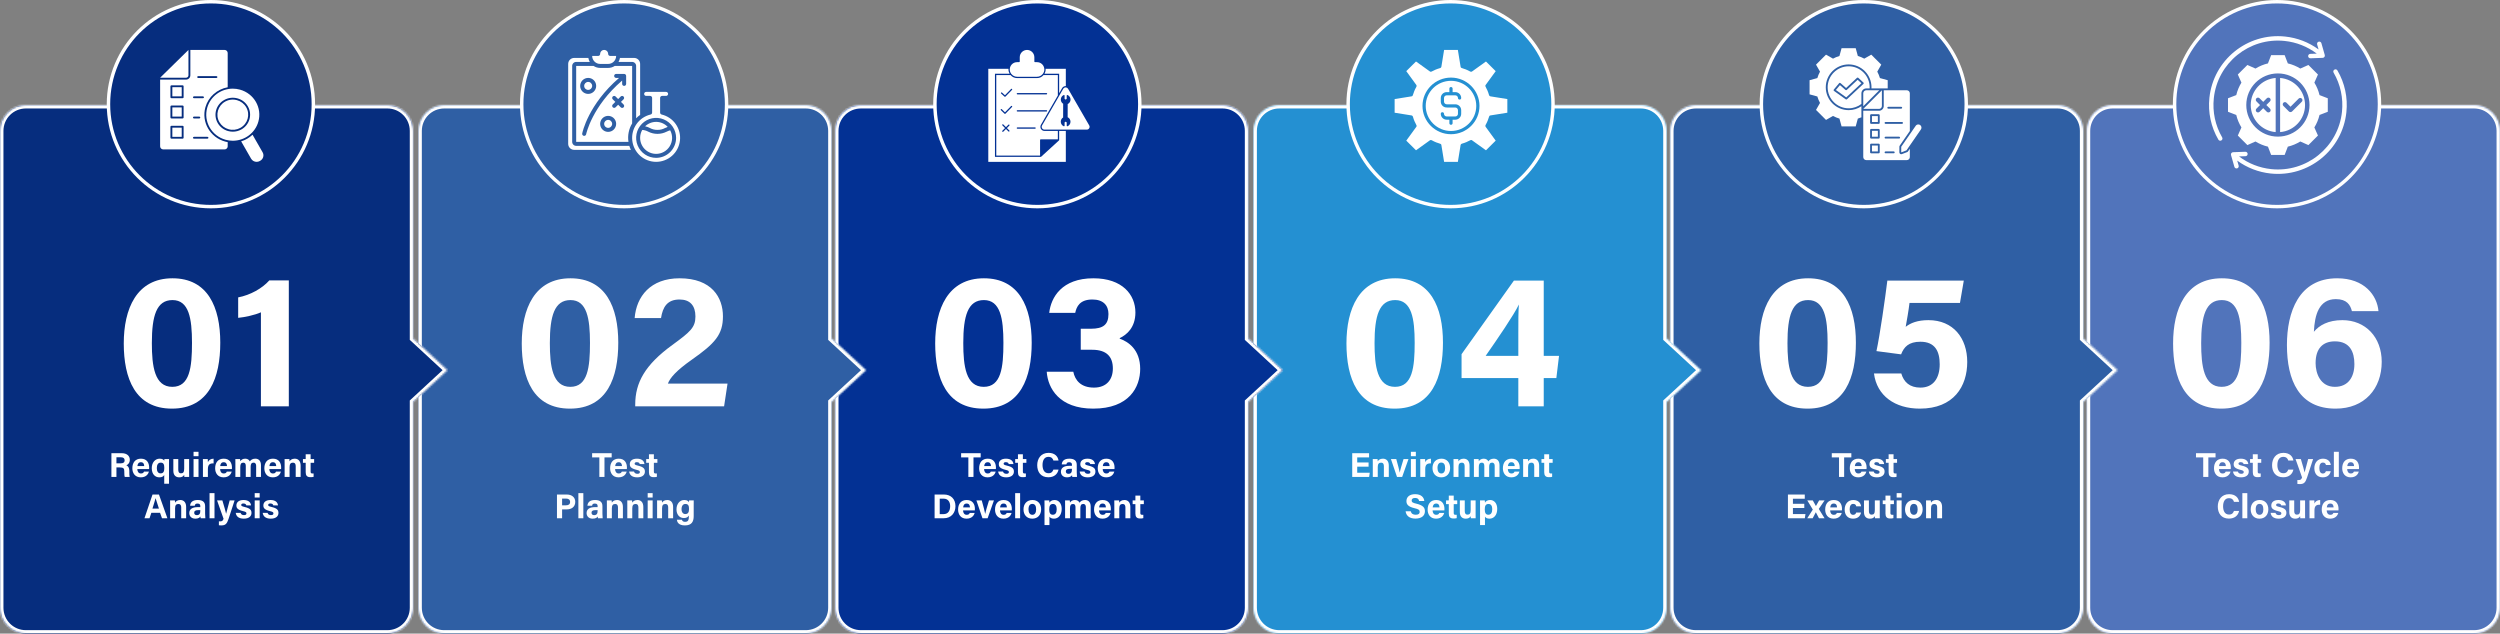 <svg width="1452" height="368" viewBox="0 0 1452 368" fill="none" xmlns="http://www.w3.org/2000/svg">
<rect x="0" y="0" width="1452" height="368" fill="#808080" stroke="none"/>
<mask id="path-1-inside-1_2_2" fill="white">
<path d="M1212 76C1212 67.716 1218.72 61 1227 61H1437C1445.28 61 1452 67.716 1452 76V353C1452 361.284 1445.28 368 1437 368H1227C1218.72 368 1212 361.284 1212 353V76Z"/>
</mask>
<path d="M1212 76C1212 67.716 1218.72 61 1227 61H1437C1445.28 61 1452 67.716 1452 76V353C1452 361.284 1445.28 368 1437 368H1227C1218.72 368 1212 361.284 1212 353V76Z" fill="#5174BB"/>
<path d="M1227 63H1437V59H1227V63ZM1450 76V353H1454V76H1450ZM1437 366H1227V370H1437V366ZM1214 353V76H1210V353H1214ZM1227 366C1219.82 366 1214 360.18 1214 353H1210C1210 362.389 1217.61 370 1227 370V366ZM1450 353C1450 360.18 1444.18 366 1437 366V370C1446.39 370 1454 362.389 1454 353H1450ZM1437 63C1444.18 63 1450 68.82 1450 76H1454C1454 66.611 1446.39 59 1437 59V63ZM1227 59C1217.61 59 1210 66.611 1210 76H1214C1214 68.82 1219.82 63 1227 63V59Z" fill="white" mask="url(#path-1-inside-1_2_2)"/>
<mask id="path-3-inside-2_2_2" fill="white">
<path fill-rule="evenodd" clip-rule="evenodd" d="M985 61C976.716 61 970 67.716 970 76V353C970 361.284 976.716 368 985 368H1195C1203.28 368 1210 361.284 1210 353V233.475L1230 215L1210 196.525V76C1210 67.716 1203.28 61 1195 61H985Z"/>
</mask>
<path fill-rule="evenodd" clip-rule="evenodd" d="M985 61C976.716 61 970 67.716 970 76V353C970 361.284 976.716 368 985 368H1195C1203.28 368 1210 361.284 1210 353V233.475L1230 215L1210 196.525V76C1210 67.716 1203.28 61 1195 61H985Z" fill="#2F5FA4"/>
<path d="M1210 233.475L1208.64 232.006L1208 232.6V233.475H1210ZM1230 215L1231.36 216.469L1232.95 215L1231.36 213.531L1230 215ZM1210 196.525H1208V197.4L1208.64 197.994L1210 196.525ZM972 76C972 68.82 977.82 63 985 63V59C975.611 59 968 66.611 968 76H972ZM972 353V76H968V353H972ZM985 366C977.82 366 972 360.18 972 353H968C968 362.389 975.611 370 985 370V366ZM1195 366H985V370H1195V366ZM1208 353C1208 360.18 1202.18 366 1195 366V370C1204.39 370 1212 362.389 1212 353H1208ZM1208 233.475V353H1212V233.475H1208ZM1228.64 213.531L1208.64 232.006L1211.36 234.944L1231.36 216.469L1228.64 213.531ZM1208.64 197.994L1228.64 216.469L1231.36 213.531L1211.36 195.056L1208.64 197.994ZM1208 76V196.525H1212V76H1208ZM1195 63C1202.18 63 1208 68.82 1208 76H1212C1212 66.611 1204.39 59 1195 59V63ZM985 63H1195V59H985V63Z" fill="white" mask="url(#path-3-inside-2_2_2)"/>
<path d="M1068.1 277V265.66H1063.9V263.22H1075.26V265.66H1071.08V277H1068.1ZM1084.08 272.44H1077.24C1077.24 273.74 1077.9 275 1079.32 275C1080.52 275 1080.86 274.52 1081.14 273.9H1084C1083.64 275.16 1082.5 277.24 1079.26 277.24C1075.84 277.24 1074.36 274.7 1074.36 271.98C1074.36 268.72 1076.02 266.4 1079.36 266.4C1082.9 266.4 1084.12 268.98 1084.12 271.56C1084.12 271.92 1084.12 272.14 1084.08 272.44ZM1077.3 270.68H1081.24C1081.22 269.48 1080.74 268.46 1079.34 268.46C1077.98 268.46 1077.42 269.4 1077.3 270.68ZM1085.42 273.88H1088.24C1088.46 274.72 1089.14 275.18 1090.2 275.18C1091.26 275.18 1091.64 274.8 1091.64 274.16C1091.64 273.5 1091.2 273.24 1089.72 272.88C1086.34 272.04 1085.8 271 1085.8 269.54C1085.8 268.02 1086.86 266.4 1089.98 266.4C1093.12 266.4 1094.2 268.12 1094.28 269.52H1091.56C1091.46 269.14 1091.2 268.42 1089.86 268.42C1088.92 268.42 1088.6 268.84 1088.6 269.3C1088.6 269.82 1088.92 270.06 1090.6 270.46C1094.06 271.26 1094.56 272.44 1094.56 273.96C1094.56 275.68 1093.24 277.24 1090.1 277.24C1086.94 277.24 1085.66 275.72 1085.42 273.88ZM1095.31 268.8V266.64H1096.91V263.84H1099.77V266.64H1101.81V268.8H1099.77V273.92C1099.77 274.7 1100.01 275 1100.87 275C1101.03 275 1101.31 275 1101.51 274.98V276.94C1100.95 277.14 1100.17 277.14 1099.59 277.14C1097.57 277.14 1096.91 276.06 1096.91 274.24V268.8H1095.31ZM1047.93 292.6V295.06H1041.33V298.56H1048.61L1048.25 301H1038.43V287.22H1048.21V289.66H1041.33V292.6H1047.93ZM1049.68 290.64H1052.86C1053.94 292.6 1054.38 293.36 1054.68 293.9H1054.7C1055.06 293.26 1055.7 292.12 1056.54 290.64H1059.72L1056.36 295.58L1059.7 301H1056.46C1055.54 299.24 1054.96 298.12 1054.64 297.52H1054.62C1054.36 298.06 1053.64 299.4 1052.8 301H1049.66L1052.88 295.96L1049.68 290.64ZM1069.79 296.44H1062.95C1062.95 297.74 1063.61 299 1065.03 299C1066.23 299 1066.57 298.52 1066.85 297.9H1069.71C1069.35 299.16 1068.21 301.24 1064.97 301.24C1061.55 301.24 1060.07 298.7 1060.07 295.98C1060.07 292.72 1061.73 290.4 1065.07 290.4C1068.61 290.4 1069.83 292.98 1069.83 295.56C1069.83 295.92 1069.83 296.14 1069.79 296.44ZM1063.01 294.68H1066.95C1066.93 293.48 1066.45 292.46 1065.05 292.46C1063.69 292.46 1063.13 293.4 1063.01 294.68ZM1078.1 297.66H1080.9C1080.56 299.38 1079.34 301.24 1076.26 301.24C1073.04 301.24 1071.38 299.02 1071.38 295.9C1071.38 292.84 1073.24 290.4 1076.4 290.4C1079.88 290.4 1080.86 292.92 1080.9 294.08H1078.12C1077.94 293.24 1077.46 292.66 1076.34 292.66C1075.02 292.66 1074.28 293.8 1074.28 295.8C1074.28 298.02 1075.08 299.02 1076.32 299.02C1077.32 299.02 1077.84 298.44 1078.1 297.66ZM1091.76 290.64V298C1091.76 298.98 1091.76 300.08 1091.78 301H1088.98C1088.94 300.72 1088.92 300.16 1088.9 299.8C1088.28 300.84 1087.38 301.24 1086.04 301.24C1083.94 301.24 1082.6 299.96 1082.6 297.4V290.64H1085.46V296.82C1085.46 297.96 1085.82 298.9 1087.06 298.9C1088.36 298.9 1088.9 298.2 1088.9 296.16V290.64H1091.76ZM1093.49 292.8V290.64H1095.09V287.84H1097.95V290.64H1099.99V292.8H1097.95V297.92C1097.95 298.7 1098.19 299 1099.05 299C1099.21 299 1099.49 299 1099.69 298.98V300.94C1099.13 301.14 1098.35 301.14 1097.77 301.14C1095.75 301.14 1095.09 300.06 1095.09 298.24V292.8H1093.49ZM1101.58 301V290.64H1104.46V301H1101.58ZM1104.46 288.96H1101.58V286.4H1104.46V288.96ZM1111.65 290.4C1114.69 290.4 1116.67 292.56 1116.67 295.8C1116.67 298.94 1114.79 301.24 1111.51 301.24C1108.31 301.24 1106.43 298.94 1106.43 295.86C1106.43 292.66 1108.37 290.4 1111.65 290.4ZM1111.53 292.66C1110.21 292.66 1109.33 293.64 1109.33 295.82C1109.33 297.82 1110.19 299 1111.57 299C1112.99 299 1113.77 297.82 1113.77 295.84C1113.77 293.68 1112.97 292.66 1111.53 292.66ZM1118.66 301V293.26C1118.66 292.38 1118.66 291.42 1118.64 290.64H1121.42C1121.48 290.92 1121.52 291.64 1121.54 291.96C1121.88 291.32 1122.72 290.4 1124.54 290.4C1126.62 290.4 1127.96 291.82 1127.96 294.42V301H1125.1V294.74C1125.1 293.56 1124.72 292.72 1123.44 292.72C1122.22 292.72 1121.54 293.4 1121.54 295.24V301H1118.66Z" fill="white"/>
<path d="M1050.15 161.63C1070.57 161.63 1077.9 178.28 1077.9 199.037C1077.9 219.128 1071.57 237.332 1049.81 237.332C1028.39 237.332 1021.84 219.683 1021.84 199.481C1021.84 179.501 1029.17 161.63 1050.15 161.63ZM1050.15 174.284C1040.82 174.284 1038.16 183.497 1038.16 199.259C1038.16 212.69 1039.71 224.678 1050.04 224.678C1060.14 224.678 1061.47 213.467 1061.47 199.148C1061.47 184.94 1059.69 174.284 1050.15 174.284ZM1140.57 162.962L1138.35 175.949H1109.04C1108.6 179.834 1107.38 186.827 1106.82 189.824C1109.6 187.604 1113.71 185.939 1120.03 185.939C1134.46 185.939 1142.57 196.373 1142.57 210.248C1142.57 224.345 1134.8 237.332 1115.04 237.332C1100.61 237.332 1090.06 229.895 1088.4 216.908H1104.27C1105.71 221.903 1109.16 225.122 1115.37 225.122C1122.92 225.122 1126.58 219.572 1126.58 211.58C1126.58 203.921 1123.81 198.482 1115.37 198.482C1108.6 198.482 1105.83 201.479 1104.16 205.808L1089.84 203.921C1091.84 194.708 1094.95 172.952 1096.17 162.962H1140.57Z" fill="white"/>
<path d="M1279.63 277V265.66H1275.43V263.22H1286.79V265.66H1282.61V277H1279.63ZM1295.61 272.44H1288.77C1288.77 273.74 1289.43 275 1290.85 275C1292.05 275 1292.39 274.52 1292.67 273.9H1295.53C1295.17 275.16 1294.03 277.24 1290.79 277.24C1287.37 277.24 1285.89 274.7 1285.89 271.98C1285.89 268.72 1287.55 266.4 1290.89 266.4C1294.43 266.4 1295.65 268.98 1295.65 271.56C1295.65 271.92 1295.65 272.14 1295.61 272.44ZM1288.83 270.68H1292.77C1292.75 269.48 1292.27 268.46 1290.87 268.46C1289.51 268.46 1288.95 269.4 1288.83 270.68ZM1296.94 273.88H1299.76C1299.98 274.72 1300.66 275.18 1301.72 275.18C1302.78 275.18 1303.16 274.8 1303.16 274.16C1303.16 273.5 1302.72 273.24 1301.24 272.88C1297.86 272.04 1297.32 271 1297.32 269.54C1297.32 268.02 1298.38 266.4 1301.5 266.4C1304.64 266.4 1305.72 268.12 1305.8 269.52H1303.08C1302.98 269.14 1302.72 268.42 1301.38 268.42C1300.44 268.42 1300.12 268.84 1300.12 269.3C1300.12 269.82 1300.44 270.06 1302.12 270.46C1305.58 271.26 1306.08 272.44 1306.08 273.96C1306.08 275.68 1304.76 277.24 1301.62 277.24C1298.46 277.24 1297.18 275.72 1296.94 273.88ZM1306.83 268.8V266.64H1308.43V263.84H1311.29V266.64H1313.33V268.8H1311.29V273.92C1311.29 274.7 1311.53 275 1312.39 275C1312.55 275 1312.83 275 1313.03 274.98V276.94C1312.47 277.14 1311.69 277.14 1311.11 277.14C1309.09 277.14 1308.43 276.06 1308.43 274.24V268.8H1306.83ZM1329 272.74H1332C1331.46 275.32 1329.52 277.2 1326.06 277.2C1321.68 277.2 1319.62 274.1 1319.62 270.18C1319.62 266.4 1321.76 263.02 1326.2 263.02C1329.88 263.02 1331.66 265.16 1332 267.48H1329.02C1328.72 266.4 1327.98 265.34 1326.1 265.34C1323.64 265.34 1322.7 267.56 1322.7 270.08C1322.7 272.4 1323.52 274.86 1326.18 274.86C1328.14 274.86 1328.74 273.56 1329 272.74ZM1333.26 266.64H1336.34C1337.4 270.22 1338.34 273.4 1338.5 274.36H1338.52C1338.74 273.32 1339.36 271 1340.58 266.64H1343.44L1339.96 277.3C1338.98 280.28 1338.14 281.16 1335.66 281.16C1335.4 281.16 1334.82 281.14 1334.32 281.08V278.78C1334.52 278.8 1334.82 278.82 1335.06 278.82C1336.12 278.82 1336.64 278.46 1337.04 277.32L1333.26 266.64ZM1350.89 273.66H1353.69C1353.35 275.38 1352.13 277.24 1349.05 277.24C1345.83 277.24 1344.17 275.02 1344.17 271.9C1344.17 268.84 1346.03 266.4 1349.19 266.4C1352.67 266.4 1353.65 268.92 1353.69 270.08H1350.91C1350.73 269.24 1350.25 268.66 1349.13 268.66C1347.81 268.66 1347.07 269.8 1347.07 271.8C1347.07 274.02 1347.87 275.02 1349.11 275.02C1350.11 275.02 1350.63 274.44 1350.89 273.66ZM1358.39 277H1355.51V262.4H1358.39V277ZM1370.08 272.44H1363.24C1363.24 273.74 1363.9 275 1365.32 275C1366.52 275 1366.86 274.52 1367.14 273.9H1370C1369.64 275.16 1368.5 277.24 1365.26 277.24C1361.84 277.24 1360.36 274.7 1360.36 271.98C1360.36 268.72 1362.02 266.4 1365.36 266.4C1368.9 266.4 1370.12 268.98 1370.12 271.56C1370.12 271.92 1370.12 272.14 1370.08 272.44ZM1363.3 270.68H1367.24C1367.22 269.48 1366.74 268.46 1365.34 268.46C1363.98 268.46 1363.42 269.4 1363.3 270.68ZM1297.47 296.74H1300.47C1299.93 299.32 1297.99 301.2 1294.53 301.2C1290.15 301.2 1288.09 298.1 1288.09 294.18C1288.09 290.4 1290.23 287.02 1294.67 287.02C1298.35 287.02 1300.13 289.16 1300.47 291.48H1297.49C1297.19 290.4 1296.45 289.34 1294.57 289.34C1292.11 289.34 1291.17 291.56 1291.17 294.08C1291.17 296.4 1291.99 298.86 1294.65 298.86C1296.61 298.86 1297.21 297.56 1297.47 296.74ZM1305.24 301H1302.36V286.4H1305.24V301ZM1312.43 290.4C1315.47 290.4 1317.45 292.56 1317.45 295.8C1317.45 298.94 1315.57 301.24 1312.29 301.24C1309.09 301.24 1307.21 298.94 1307.21 295.86C1307.21 292.66 1309.15 290.4 1312.43 290.4ZM1312.31 292.66C1310.99 292.66 1310.11 293.64 1310.11 295.82C1310.11 297.82 1310.97 299 1312.35 299C1313.77 299 1314.55 297.82 1314.55 295.84C1314.55 293.68 1313.75 292.66 1312.31 292.66ZM1318.79 297.88H1321.61C1321.83 298.72 1322.51 299.18 1323.57 299.18C1324.63 299.18 1325.01 298.8 1325.01 298.16C1325.01 297.5 1324.57 297.24 1323.09 296.88C1319.71 296.04 1319.17 295 1319.17 293.54C1319.17 292.02 1320.23 290.4 1323.35 290.4C1326.49 290.4 1327.57 292.12 1327.65 293.52H1324.93C1324.83 293.14 1324.57 292.42 1323.23 292.42C1322.29 292.42 1321.97 292.84 1321.97 293.3C1321.97 293.82 1322.29 294.06 1323.97 294.46C1327.43 295.26 1327.93 296.44 1327.93 297.96C1327.93 299.68 1326.61 301.24 1323.47 301.24C1320.31 301.24 1319.03 299.72 1318.79 297.88ZM1338.78 290.64V298C1338.78 298.98 1338.78 300.08 1338.8 301H1336C1335.96 300.72 1335.94 300.16 1335.92 299.8C1335.3 300.84 1334.4 301.24 1333.06 301.24C1330.96 301.24 1329.62 299.96 1329.62 297.4V290.64H1332.48V296.82C1332.48 297.96 1332.84 298.9 1334.08 298.9C1335.38 298.9 1335.92 298.2 1335.92 296.16V290.64H1338.78ZM1341.36 301V293.46C1341.36 292.42 1341.36 291.52 1341.34 290.64H1344.16C1344.2 290.88 1344.24 291.9 1344.24 292.46C1344.7 291.28 1345.8 290.42 1347.56 290.4V293.14C1345.48 293.08 1344.24 293.64 1344.24 296.48V301H1341.36ZM1358.18 296.44H1351.34C1351.34 297.74 1352 299 1353.42 299C1354.62 299 1354.96 298.52 1355.24 297.9H1358.1C1357.74 299.16 1356.6 301.24 1353.36 301.24C1349.94 301.24 1348.46 298.7 1348.46 295.98C1348.46 292.72 1350.12 290.4 1353.46 290.4C1357 290.4 1358.22 292.98 1358.22 295.56C1358.22 295.92 1358.22 296.14 1358.18 296.44ZM1351.4 294.68H1355.34C1355.32 293.48 1354.84 292.46 1353.44 292.46C1352.08 292.46 1351.52 293.4 1351.4 294.68Z" fill="white"/>
<path d="M1290.43 161.63C1310.85 161.63 1318.18 178.28 1318.18 199.037C1318.18 219.128 1311.85 237.332 1290.1 237.332C1268.67 237.332 1262.13 219.683 1262.13 199.481C1262.13 179.501 1269.45 161.63 1290.43 161.63ZM1290.43 174.284C1281.11 174.284 1278.44 183.497 1278.44 199.259C1278.44 212.69 1280 224.678 1290.32 224.678C1300.42 224.678 1301.75 213.467 1301.75 199.148C1301.75 184.94 1299.98 174.284 1290.43 174.284ZM1381.42 180.722H1365.99C1365.1 177.17 1363.1 173.729 1356.66 173.729C1346.9 173.729 1344.34 182.831 1343.9 192.71C1347.01 188.936 1352.22 185.939 1360.44 185.939C1373.87 185.939 1383.3 195.818 1383.3 210.137C1383.3 225.788 1373.31 237.332 1356.55 237.332C1335.35 237.332 1328.25 221.015 1328.25 200.369C1328.25 181.388 1335.02 161.63 1357.44 161.63C1373.31 161.63 1380.64 171.62 1381.42 180.722ZM1356.11 224.678C1363.88 224.678 1367.43 218.906 1367.43 211.469C1367.43 204.476 1364.88 198.26 1356.11 198.26C1349.01 198.26 1344.9 202.478 1344.9 210.914C1344.9 216.797 1347.67 224.678 1356.11 224.678Z" fill="white"/>
<mask id="path-9-inside-3_2_2" fill="white">
<path fill-rule="evenodd" clip-rule="evenodd" d="M743 61C734.716 61 728 67.716 728 76V353C728 361.284 734.716 368 743 368H953C961.284 368 968 361.284 968 353V233.475L988 215L968 196.525V76C968 67.716 961.284 61 953 61H743Z"/>
</mask>
<path fill-rule="evenodd" clip-rule="evenodd" d="M743 61C734.716 61 728 67.716 728 76V353C728 361.284 734.716 368 743 368H953C961.284 368 968 361.284 968 353V233.475L988 215L968 196.525V76C968 67.716 961.284 61 953 61H743Z" fill="#2490D2"/>
<path d="M968 233.475L966.643 232.006L966 232.6V233.475H968ZM988 215L989.357 216.469L990.947 215L989.357 213.531L988 215ZM968 196.525H966V197.4L966.643 197.994L968 196.525ZM730 76C730 68.82 735.82 63 743 63V59C733.611 59 726 66.611 726 76H730ZM730 353V76H726V353H730ZM743 366C735.82 366 730 360.18 730 353H726C726 362.389 733.611 370 743 370V366ZM953 366H743V370H953V366ZM966 353C966 360.18 960.18 366 953 366V370C962.389 370 970 362.389 970 353H966ZM966 233.475V353H970V233.475H966ZM986.643 213.531L966.643 232.006L969.357 234.944L989.357 216.469L986.643 213.531ZM966.643 197.994L986.643 216.469L989.357 213.531L969.357 195.056L966.643 197.994ZM966 76V196.525H970V76H966ZM953 63C960.18 63 966 68.82 966 76H970C970 66.611 962.389 59 953 59V63ZM743 63H953V59H743V63Z" fill="white" mask="url(#path-9-inside-3_2_2)"/>
<path d="M794.872 268.6V271.06H788.272V274.56H795.552L795.192 277H785.372V263.22H795.152V265.66H788.272V268.6H794.872ZM797.318 277V269.26C797.318 268.38 797.318 267.42 797.298 266.64H800.078C800.138 266.92 800.178 267.64 800.198 267.96C800.538 267.32 801.378 266.4 803.198 266.4C805.278 266.4 806.618 267.82 806.618 270.42V277H803.758V270.74C803.758 269.56 803.378 268.72 802.098 268.72C800.878 268.72 800.198 269.4 800.198 271.24V277H797.318ZM807.856 266.64H810.956C811.936 270.16 812.756 273.22 812.956 274.46H812.976C813.276 272.76 814.276 269.64 815.176 266.64H818.036L814.376 277H811.376L807.856 266.64ZM819.446 277V266.64H822.326V277H819.446ZM822.326 264.96H819.446V262.4H822.326V264.96ZM824.895 277V269.46C824.895 268.42 824.895 267.52 824.875 266.64H827.695C827.735 266.88 827.775 267.9 827.775 268.46C828.235 267.28 829.335 266.42 831.095 266.4V269.14C829.015 269.08 827.775 269.64 827.775 272.48V277H824.895ZM837.211 266.4C840.251 266.4 842.231 268.56 842.231 271.8C842.231 274.94 840.351 277.24 837.071 277.24C833.871 277.24 831.991 274.94 831.991 271.86C831.991 268.66 833.931 266.4 837.211 266.4ZM837.091 268.66C835.771 268.66 834.891 269.64 834.891 271.82C834.891 273.82 835.751 275 837.131 275C838.551 275 839.331 273.82 839.331 271.84C839.331 269.68 838.531 268.66 837.091 268.66ZM844.212 277V269.26C844.212 268.38 844.212 267.42 844.192 266.64H846.972C847.032 266.92 847.072 267.64 847.092 267.96C847.432 267.32 848.272 266.4 850.092 266.4C852.172 266.4 853.512 267.82 853.512 270.42V277H850.652V270.74C850.652 269.56 850.272 268.72 848.992 268.72C847.772 268.72 847.092 269.4 847.092 271.24V277H844.212ZM856.048 277V269.32C856.048 268.42 856.048 267.54 856.028 266.64H858.768C858.808 266.9 858.868 267.48 858.888 267.88C859.408 267.12 860.248 266.4 861.768 266.4C863.248 266.4 864.068 267.18 864.428 267.98C865.048 267.14 865.928 266.4 867.628 266.4C869.428 266.4 870.908 267.52 870.908 270.2V277H868.108V270.56C868.108 269.62 867.768 268.7 866.588 268.7C865.388 268.7 864.908 269.5 864.908 271.08V277H862.088V270.66C862.088 269.6 861.828 268.72 860.608 268.72C859.448 268.72 858.888 269.44 858.888 271.22V277H856.048ZM882.589 272.44H875.749C875.749 273.74 876.409 275 877.829 275C879.029 275 879.369 274.52 879.649 273.9H882.509C882.149 275.16 881.009 277.24 877.769 277.24C874.349 277.24 872.869 274.7 872.869 271.98C872.869 268.72 874.529 266.4 877.869 266.4C881.409 266.4 882.629 268.98 882.629 271.56C882.629 271.92 882.629 272.14 882.589 272.44ZM875.809 270.68H879.749C879.729 269.48 879.249 268.46 877.849 268.46C876.489 268.46 875.929 269.4 875.809 270.68ZM884.642 277V269.26C884.642 268.38 884.642 267.42 884.622 266.64H887.402C887.462 266.92 887.502 267.64 887.522 267.96C887.862 267.32 888.702 266.4 890.522 266.4C892.602 266.4 893.942 267.82 893.942 270.42V277H891.082V270.74C891.082 269.56 890.702 268.72 889.422 268.72C888.202 268.72 887.522 269.4 887.522 271.24V277H884.642ZM895.282 268.8V266.64H896.882V263.84H899.742V266.64H901.782V268.8H899.742V273.92C899.742 274.7 899.982 275 900.842 275C901.002 275 901.282 275 901.482 274.98V276.94C900.922 277.14 900.142 277.14 899.562 277.14C897.542 277.14 896.882 276.06 896.882 274.24V268.8H895.282ZM816.375 296.96H819.375C819.695 298.34 820.675 298.96 822.275 298.96C823.875 298.96 824.555 298.32 824.555 297.32C824.555 296.18 823.895 295.7 821.535 295.16C817.775 294.28 816.855 292.9 816.855 291.04C816.855 288.64 818.655 287.02 821.915 287.02C825.575 287.02 827.035 288.98 827.235 291H824.235C824.075 290.14 823.615 289.22 821.835 289.22C820.615 289.22 819.895 289.72 819.895 290.7C819.895 291.66 820.475 292.06 822.715 292.56C826.715 293.52 827.595 295 827.595 296.96C827.595 299.46 825.695 301.2 822.055 301.2C818.555 301.2 816.695 299.48 816.375 296.96ZM838.888 296.44H832.048C832.048 297.74 832.708 299 834.128 299C835.328 299 835.668 298.52 835.948 297.9H838.808C838.448 299.16 837.308 301.24 834.068 301.24C830.648 301.24 829.168 298.7 829.168 295.98C829.168 292.72 830.828 290.4 834.168 290.4C837.708 290.4 838.928 292.98 838.928 295.56C838.928 295.92 838.928 296.14 838.888 296.44ZM832.108 294.68H836.048C836.028 293.48 835.548 292.46 834.148 292.46C832.788 292.46 832.228 293.4 832.108 294.68ZM839.862 292.8V290.64H841.462V287.84H844.322V290.64H846.362V292.8H844.322V297.92C844.322 298.7 844.562 299 845.422 299C845.582 299 845.862 299 846.062 298.98V300.94C845.502 301.14 844.722 301.14 844.142 301.14C842.122 301.14 841.462 300.06 841.462 298.24V292.8H839.862ZM857.033 290.64V298C857.033 298.98 857.033 300.08 857.053 301H854.253C854.213 300.72 854.193 300.16 854.173 299.8C853.553 300.84 852.653 301.24 851.313 301.24C849.213 301.24 847.873 299.96 847.873 297.4V290.64H850.733V296.82C850.733 297.96 851.093 298.9 852.333 298.9C853.633 298.9 854.173 298.2 854.173 296.16V290.64H857.033ZM862.472 304.96H859.612V293.14C859.612 292.3 859.612 291.48 859.592 290.64H862.372C862.412 290.92 862.472 291.56 862.472 291.94C862.912 291.18 863.832 290.4 865.472 290.4C867.812 290.4 869.592 292.36 869.592 295.56C869.592 299.22 867.592 301.24 865.092 301.24C863.632 301.24 862.872 300.68 862.472 300.08V304.96ZM866.692 295.68C866.692 293.78 865.932 292.7 864.552 292.7C862.932 292.7 862.352 293.76 862.352 295.84C862.352 297.82 862.892 298.96 864.432 298.96C865.952 298.96 866.692 297.78 866.692 295.68Z" fill="white"/>
<path d="M810.322 161.63C830.746 161.63 838.072 178.28 838.072 199.037C838.072 219.128 831.745 237.332 809.989 237.332C788.566 237.332 782.017 219.683 782.017 199.481C782.017 179.501 789.343 161.63 810.322 161.63ZM810.322 174.284C800.998 174.284 798.334 183.497 798.334 199.259C798.334 212.69 799.888 224.678 810.211 224.678C820.312 224.678 821.644 213.467 821.644 199.148C821.644 184.94 819.868 174.284 810.322 174.284ZM896.603 236H881.84V219.572H848.873V205.697L879.287 162.962H896.603V206.696H905.483L903.929 219.572H896.603V236ZM881.84 206.696V193.709C881.84 185.828 881.84 181.388 882.173 176.837C879.287 182.942 869.741 196.817 862.859 206.696H881.84Z" fill="white"/>
<mask id="path-13-inside-4_2_2" fill="white">
<path fill-rule="evenodd" clip-rule="evenodd" d="M500 61C491.716 61 485 67.716 485 76V353C485 361.284 491.716 368 500 368H710C718.284 368 725 361.284 725 353V233.475L745 215L725 196.525V76C725 67.716 718.284 61 710 61H500Z"/>
</mask>
<path fill-rule="evenodd" clip-rule="evenodd" d="M500 61C491.716 61 485 67.716 485 76V353C485 361.284 491.716 368 500 368H710C718.284 368 725 361.284 725 353V233.475L745 215L725 196.525V76C725 67.716 718.284 61 710 61H500Z" fill="#033194"/>
<path d="M725 233.475L723.643 232.006L723 232.6V233.475H725ZM745 215L746.357 216.469L747.947 215L746.357 213.531L745 215ZM725 196.525H723V197.4L723.643 197.994L725 196.525ZM487 76C487 68.82 492.82 63 500 63V59C490.611 59 483 66.611 483 76H487ZM487 353V76H483V353H487ZM500 366C492.82 366 487 360.18 487 353H483C483 362.389 490.611 370 500 370V366ZM710 366H500V370H710V366ZM723 353C723 360.18 717.18 366 710 366V370C719.389 370 727 362.389 727 353H723ZM723 233.475V353H727V233.475H723ZM743.643 213.531L723.643 232.006L726.357 234.944L746.357 216.469L743.643 213.531ZM723.643 197.994L743.643 216.469L746.357 213.531L726.357 195.056L723.643 197.994ZM723 76V196.525H727V76H723ZM710 63C717.18 63 723 68.82 723 76H727C727 66.611 719.389 59 710 59V63ZM500 63H710V59H500V63Z" fill="white" mask="url(#path-13-inside-4_2_2)"/>
<path d="M562.42 277V265.66H558.22V263.22H569.58V265.66H565.4V277H562.42ZM578.4 272.44H571.56C571.56 273.74 572.22 275 573.64 275C574.84 275 575.18 274.52 575.46 273.9H578.32C577.96 275.16 576.82 277.24 573.58 277.24C570.16 277.24 568.68 274.7 568.68 271.98C568.68 268.72 570.34 266.4 573.68 266.4C577.22 266.4 578.44 268.98 578.44 271.56C578.44 271.92 578.44 272.14 578.4 272.44ZM571.62 270.68H575.56C575.54 269.48 575.06 268.46 573.66 268.46C572.3 268.46 571.74 269.4 571.62 270.68ZM579.732 273.88H582.552C582.772 274.72 583.452 275.18 584.512 275.18C585.572 275.18 585.952 274.8 585.952 274.16C585.952 273.5 585.512 273.24 584.032 272.88C580.652 272.04 580.112 271 580.112 269.54C580.112 268.02 581.172 266.4 584.292 266.4C587.432 266.4 588.512 268.12 588.592 269.52H585.872C585.772 269.14 585.512 268.42 584.172 268.42C583.232 268.42 582.912 268.84 582.912 269.3C582.912 269.82 583.232 270.06 584.912 270.46C588.372 271.26 588.872 272.44 588.872 273.96C588.872 275.68 587.552 277.24 584.412 277.24C581.252 277.24 579.972 275.72 579.732 273.88ZM589.628 268.8V266.64H591.228V263.84H594.088V266.64H596.128V268.8H594.088V273.92C594.088 274.7 594.328 275 595.188 275C595.348 275 595.628 275 595.828 274.98V276.94C595.268 277.14 594.488 277.14 593.908 277.14C591.888 277.14 591.228 276.06 591.228 274.24V268.8H589.628ZM611.797 272.74H614.797C614.257 275.32 612.317 277.2 608.857 277.2C604.477 277.2 602.417 274.1 602.417 270.18C602.417 266.4 604.557 263.02 608.997 263.02C612.677 263.02 614.457 265.16 614.797 267.48H611.817C611.517 266.4 610.777 265.34 608.897 265.34C606.437 265.34 605.497 267.56 605.497 270.08C605.497 272.4 606.317 274.86 608.977 274.86C610.937 274.86 611.537 273.56 611.797 272.74ZM625.38 269.98V274.32C625.38 275.32 625.46 276.76 625.52 277H622.78C622.7 276.8 622.64 276.24 622.64 275.98C622.26 276.56 621.56 277.24 619.72 277.24C617.22 277.24 616.18 275.6 616.18 274C616.18 271.64 618.06 270.54 621.1 270.54H622.58V269.92C622.58 269.18 622.32 268.46 620.98 268.46C619.78 268.46 619.5 268.96 619.38 269.72H616.66C616.8 267.88 617.94 266.4 621.1 266.4C623.86 266.42 625.38 267.5 625.38 269.98ZM622.58 272.56V272.28H621.42C619.68 272.28 619.04 272.82 619.04 273.82C619.04 274.56 619.5 275.2 620.54 275.2C622.36 275.2 622.58 273.92 622.58 272.56ZM627.076 273.88H629.896C630.116 274.72 630.796 275.18 631.856 275.18C632.916 275.18 633.296 274.8 633.296 274.16C633.296 273.5 632.856 273.24 631.376 272.88C627.996 272.04 627.456 271 627.456 269.54C627.456 268.02 628.516 266.4 631.636 266.4C634.776 266.4 635.856 268.12 635.936 269.52H633.216C633.116 269.14 632.856 268.42 631.516 268.42C630.576 268.42 630.256 268.84 630.256 269.3C630.256 269.82 630.576 270.06 632.256 270.46C635.716 271.26 636.216 272.44 636.216 273.96C636.216 275.68 634.896 277.24 631.756 277.24C628.596 277.24 627.316 275.72 627.076 273.88ZM647.287 272.44H640.447C640.447 273.74 641.107 275 642.527 275C643.727 275 644.067 274.52 644.347 273.9H647.207C646.847 275.16 645.707 277.24 642.467 277.24C639.047 277.24 637.567 274.7 637.567 271.98C637.567 268.72 639.227 266.4 642.567 266.4C646.107 266.4 647.327 268.98 647.327 271.56C647.327 271.92 647.327 272.14 647.287 272.44ZM640.507 270.68H644.447C644.427 269.48 643.947 268.46 642.547 268.46C641.187 268.46 640.627 269.4 640.507 270.68ZM542.814 301V287.22H548.294C552.294 287.22 554.934 289.86 554.934 293.94C554.934 297.96 552.374 301 548.154 301H542.814ZM545.794 289.62V298.6H548.034C550.674 298.6 551.854 296.62 551.854 293.94C551.854 291.68 550.754 289.62 548.054 289.62H545.794ZM566.183 296.44H559.343C559.343 297.74 560.003 299 561.423 299C562.623 299 562.963 298.52 563.243 297.9H566.103C565.743 299.16 564.603 301.24 561.363 301.24C557.943 301.24 556.463 298.7 556.463 295.98C556.463 292.72 558.123 290.4 561.463 290.4C565.003 290.4 566.223 292.98 566.223 295.56C566.223 295.92 566.223 296.14 566.183 296.44ZM559.403 294.68H563.343C563.323 293.48 562.843 292.46 561.443 292.46C560.083 292.46 559.523 293.4 559.403 294.68ZM567.095 290.64H570.195C571.175 294.16 571.995 297.22 572.195 298.46H572.215C572.515 296.76 573.515 293.64 574.415 290.64H577.275L573.615 301H570.615L567.095 290.64ZM587.629 296.44H580.789C580.789 297.74 581.449 299 582.869 299C584.069 299 584.409 298.52 584.689 297.9H587.549C587.189 299.16 586.049 301.24 582.809 301.24C579.389 301.24 577.909 298.7 577.909 295.98C577.909 292.72 579.569 290.4 582.909 290.4C586.449 290.4 587.669 292.98 587.669 295.56C587.669 295.92 587.669 296.14 587.629 296.44ZM580.849 294.68H584.789C584.769 293.48 584.289 292.46 582.889 292.46C581.529 292.46 580.969 293.4 580.849 294.68ZM592.482 301H589.602V286.4H592.482V301ZM599.671 290.4C602.711 290.4 604.691 292.56 604.691 295.8C604.691 298.94 602.811 301.24 599.531 301.24C596.331 301.24 594.451 298.94 594.451 295.86C594.451 292.66 596.391 290.4 599.671 290.4ZM599.551 292.66C598.231 292.66 597.351 293.64 597.351 295.82C597.351 297.82 598.211 299 599.591 299C601.011 299 601.791 297.82 601.791 295.84C601.791 293.68 600.991 292.66 599.551 292.66ZM609.513 304.96H606.653V293.14C606.653 292.3 606.653 291.48 606.633 290.64H609.413C609.453 290.92 609.513 291.56 609.513 291.94C609.953 291.18 610.873 290.4 612.513 290.4C614.853 290.4 616.633 292.36 616.633 295.56C616.633 299.22 614.633 301.24 612.133 301.24C610.673 301.24 609.913 300.68 609.513 300.08V304.96ZM613.733 295.68C613.733 293.78 612.973 292.7 611.593 292.7C609.973 292.7 609.393 293.76 609.393 295.84C609.393 297.82 609.933 298.96 611.473 298.96C612.993 298.96 613.733 297.78 613.733 295.68ZM618.606 301V293.32C618.606 292.42 618.606 291.54 618.586 290.64H621.326C621.366 290.9 621.426 291.48 621.446 291.88C621.966 291.12 622.806 290.4 624.326 290.4C625.806 290.4 626.626 291.18 626.986 291.98C627.606 291.14 628.486 290.4 630.186 290.4C631.986 290.4 633.466 291.52 633.466 294.2V301H630.666V294.56C630.666 293.62 630.326 292.7 629.146 292.7C627.946 292.7 627.466 293.5 627.466 295.08V301H624.646V294.66C624.646 293.6 624.386 292.72 623.166 292.72C622.006 292.72 621.446 293.44 621.446 295.22V301H618.606ZM645.148 296.44H638.308C638.308 297.74 638.968 299 640.388 299C641.588 299 641.928 298.52 642.208 297.9H645.068C644.708 299.16 643.568 301.24 640.328 301.24C636.908 301.24 635.428 298.7 635.428 295.98C635.428 292.72 637.088 290.4 640.428 290.4C643.968 290.4 645.188 292.98 645.188 295.56C645.188 295.92 645.188 296.14 645.148 296.44ZM638.368 294.68H642.308C642.288 293.48 641.808 292.46 640.408 292.46C639.048 292.46 638.488 293.4 638.368 294.68ZM647.2 301V293.26C647.2 292.38 647.2 291.42 647.18 290.64H649.96C650.02 290.92 650.06 291.64 650.08 291.96C650.42 291.32 651.26 290.4 653.08 290.4C655.16 290.4 656.5 291.82 656.5 294.42V301H653.64V294.74C653.64 293.56 653.26 292.72 651.98 292.72C650.76 292.72 650.08 293.4 650.08 295.24V301H647.2ZM657.841 292.8V290.64H659.441V287.84H662.301V290.64H664.341V292.8H662.301V297.92C662.301 298.7 662.541 299 663.401 299C663.561 299 663.841 299 664.041 298.98V300.94C663.481 301.14 662.701 301.14 662.121 301.14C660.101 301.14 659.441 300.06 659.441 298.24V292.8H657.841Z" fill="white"/>
<path d="M571.46 161.63C591.884 161.63 599.21 178.28 599.21 199.037C599.21 219.128 592.883 237.332 571.127 237.332C549.704 237.332 543.155 219.683 543.155 199.481C543.155 179.501 550.481 161.63 571.46 161.63ZM571.46 174.284C562.136 174.284 559.472 183.497 559.472 199.259C559.472 212.69 561.026 224.678 571.349 224.678C581.45 224.678 582.782 213.467 582.782 199.148C582.782 184.94 581.006 174.284 571.46 174.284ZM624.48 181.721H609.384C610.383 172.73 616.71 161.63 635.025 161.63C651.897 161.63 659.445 171.176 659.445 181.499C659.445 190.268 654.339 194.486 650.343 196.373V196.706C655.116 198.371 662.22 202.922 662.22 214.244C662.22 224.789 655.893 237.332 634.914 237.332C615.267 237.332 608.607 225.566 607.941 215.909H623.37C624.369 220.904 627.81 225.122 635.358 225.122C642.684 225.122 646.347 220.46 646.347 214.022C646.347 207.251 642.795 203.144 634.359 203.144H627.699V190.934H633.582C640.797 190.934 643.794 188.492 643.794 182.387C643.794 177.392 640.797 173.951 634.47 173.951C627.033 173.951 625.257 178.169 624.48 181.721Z" fill="white"/>
<mask id="path-17-inside-5_2_2" fill="white">
<path fill-rule="evenodd" clip-rule="evenodd" d="M258 61C249.716 61 243 67.716 243 76V353C243 361.284 249.716 368 258 368H468C476.284 368 483 361.284 483 353V233.475L503 215L483 196.525V76C483 67.716 476.284 61 468 61H258Z"/>
</mask>
<path fill-rule="evenodd" clip-rule="evenodd" d="M258 61C249.716 61 243 67.716 243 76V353C243 361.284 249.716 368 258 368H468C476.284 368 483 361.284 483 353V233.475L503 215L483 196.525V76C483 67.716 476.284 61 468 61H258Z" fill="#2F5FA4"/>
<path d="M483 233.475L481.643 232.006L481 232.6V233.475H483ZM503 215L504.357 216.469L505.947 215L504.357 213.531L503 215ZM483 196.525H481V197.4L481.643 197.994L483 196.525ZM245 76C245 68.82 250.82 63 258 63V59C248.611 59 241 66.611 241 76H245ZM245 353V76H241V353H245ZM258 366C250.82 366 245 360.18 245 353H241C241 362.389 248.611 370 258 370V366ZM468 366H258V370H468V366ZM481 353C481 360.18 475.18 366 468 366V370C477.389 370 485 362.389 485 353H481ZM481 233.475V353H485V233.475H481ZM501.643 213.531L481.643 232.006L484.357 234.944L504.357 216.469L501.643 213.531ZM481.643 197.994L501.643 216.469L504.357 213.531L484.357 195.056L481.643 197.994ZM481 76V196.525H485V76H481ZM468 63C475.18 63 481 68.82 481 76H485C485 66.611 477.389 59 468 59V63ZM258 63H468V59H258V63Z" fill="white" mask="url(#path-17-inside-5_2_2)"/>
<path d="M348.103 277V265.66H343.903V263.22H355.263V265.66H351.083V277H348.103ZM364.084 272.44H357.244C357.244 273.74 357.904 275 359.324 275C360.524 275 360.864 274.52 361.144 273.9H364.004C363.644 275.16 362.504 277.24 359.264 277.24C355.844 277.24 354.364 274.7 354.364 271.98C354.364 268.72 356.024 266.4 359.364 266.4C362.904 266.4 364.124 268.98 364.124 271.56C364.124 271.92 364.124 272.14 364.084 272.44ZM357.304 270.68H361.244C361.224 269.48 360.744 268.46 359.344 268.46C357.984 268.46 357.424 269.4 357.304 270.68ZM365.416 273.88H368.236C368.456 274.72 369.136 275.18 370.196 275.18C371.256 275.18 371.636 274.8 371.636 274.16C371.636 273.5 371.196 273.24 369.716 272.88C366.336 272.04 365.796 271 365.796 269.54C365.796 268.02 366.856 266.4 369.976 266.4C373.116 266.4 374.196 268.12 374.276 269.52H371.556C371.456 269.14 371.196 268.42 369.856 268.42C368.916 268.42 368.596 268.84 368.596 269.3C368.596 269.82 368.916 270.06 370.596 270.46C374.056 271.26 374.556 272.44 374.556 273.96C374.556 275.68 373.236 277.24 370.096 277.24C366.936 277.24 365.656 275.72 365.416 273.88ZM375.311 268.8V266.64H376.911V263.84H379.771V266.64H381.811V268.8H379.771V273.92C379.771 274.7 380.011 275 380.871 275C381.031 275 381.311 275 381.511 274.98V276.94C380.951 277.14 380.171 277.14 379.591 277.14C377.571 277.14 376.911 276.06 376.911 274.24V268.8H375.311ZM323.488 301V287.22H329.188C332.128 287.22 334.108 288.86 334.108 291.48C334.108 294.48 331.848 295.86 329.128 295.86H326.468V301H323.488ZM326.468 289.58V293.48H328.748C330.128 293.48 331.108 292.94 331.108 291.54C331.108 290.12 330.068 289.58 328.808 289.58H326.468ZM338.801 301H335.921V286.4H338.801V301ZM349.892 293.98V298.32C349.892 299.32 349.972 300.76 350.032 301H347.292C347.212 300.8 347.152 300.24 347.152 299.98C346.772 300.56 346.072 301.24 344.232 301.24C341.732 301.24 340.692 299.6 340.692 298C340.692 295.64 342.572 294.54 345.612 294.54H347.092V293.92C347.092 293.18 346.832 292.46 345.492 292.46C344.292 292.46 344.012 292.96 343.892 293.72H341.172C341.312 291.88 342.452 290.4 345.612 290.4C348.372 290.42 349.892 291.5 349.892 293.98ZM347.092 296.56V296.28H345.932C344.192 296.28 343.552 296.82 343.552 297.82C343.552 298.56 344.012 299.2 345.052 299.2C346.872 299.2 347.092 297.92 347.092 296.56ZM352.484 301V293.26C352.484 292.38 352.484 291.42 352.464 290.64H355.244C355.304 290.92 355.344 291.64 355.364 291.96C355.704 291.32 356.544 290.4 358.364 290.4C360.444 290.4 361.784 291.82 361.784 294.42V301H358.924V294.74C358.924 293.56 358.544 292.72 357.264 292.72C356.044 292.72 355.364 293.4 355.364 295.24V301H352.484ZM364.339 301V293.26C364.339 292.38 364.339 291.42 364.319 290.64H367.099C367.159 290.92 367.199 291.64 367.219 291.96C367.559 291.32 368.399 290.4 370.219 290.4C372.299 290.4 373.639 291.82 373.639 294.42V301H370.779V294.74C370.779 293.56 370.399 292.72 369.119 292.72C367.899 292.72 367.219 293.4 367.219 295.24V301H364.339ZM376.175 301V290.64H379.055V301H376.175ZM379.055 288.96H376.175V286.4H379.055V288.96ZM381.644 301V293.26C381.644 292.38 381.644 291.42 381.624 290.64H384.404C384.464 290.92 384.504 291.64 384.524 291.96C384.864 291.32 385.704 290.4 387.524 290.4C389.604 290.4 390.944 291.82 390.944 294.42V301H388.084V294.74C388.084 293.56 387.704 292.72 386.424 292.72C385.204 292.72 384.524 293.4 384.524 295.24V301H381.644ZM402.899 293.62V299.74C402.899 303.06 401.679 305.16 397.759 305.16C393.979 305.16 393.239 303.06 393.139 301.88H396.059C396.259 302.6 396.779 303.08 397.879 303.08C399.739 303.08 400.099 301.94 400.099 299.92V299.42C399.559 300.32 398.699 300.88 397.179 300.88C394.459 300.88 392.899 298.64 392.899 295.86C392.899 292.62 394.839 290.4 397.419 290.4C399.199 290.4 399.939 291.24 400.099 291.72C400.119 291.44 400.199 290.82 400.219 290.64H402.919C402.919 291.58 402.899 292.62 402.899 293.62ZM395.839 295.74C395.839 297.52 396.739 298.56 397.999 298.56C399.719 298.56 400.179 297.38 400.179 295.64C400.179 293.9 399.879 292.7 398.059 292.7C396.819 292.7 395.839 293.66 395.839 295.74Z" fill="white"/>
<path d="M331.34 161.63C351.764 161.63 359.09 178.28 359.09 199.037C359.09 219.128 352.763 237.332 331.007 237.332C309.584 237.332 303.035 219.683 303.035 199.481C303.035 179.501 310.361 161.63 331.34 161.63ZM331.34 174.284C322.016 174.284 319.352 183.497 319.352 199.259C319.352 212.69 320.906 224.678 331.229 224.678C341.33 224.678 342.662 213.467 342.662 199.148C342.662 184.94 340.886 174.284 331.34 174.284ZM420.553 236H368.938V235.001C368.938 222.236 374.599 211.913 390.472 200.369C400.795 192.821 403.903 190.268 403.903 183.83C403.903 177.503 400.795 173.951 394.69 173.951C387.475 173.951 384.922 178.391 383.923 184.718H368.605C369.604 172.175 377.818 161.63 394.69 161.63C413.449 161.63 419.887 172.841 419.887 183.719C419.887 194.375 415.225 199.481 401.794 208.916C392.803 215.243 389.14 219.461 387.919 222.791H422.551L420.553 236Z" fill="white"/>
<mask id="path-21-inside-6_2_2" fill="white">
<path fill-rule="evenodd" clip-rule="evenodd" d="M15 61C6.716 61 0 67.716 0 76V353C0 361.284 6.716 368 15 368H225C233.284 368 240 361.284 240 353V233.475L260 215L240 196.525V76C240 67.716 233.284 61 225 61H15Z"/>
</mask>
<path fill-rule="evenodd" clip-rule="evenodd" d="M15 61C6.716 61 0 67.716 0 76V353C0 361.284 6.716 368 15 368H225C233.284 368 240 361.284 240 353V233.475L260 215L240 196.525V76C240 67.716 233.284 61 225 61H15Z" fill="#062D7E"/>
<path d="M240 233.475L238.643 232.006L238 232.6V233.475H240ZM260 215L261.357 216.469L262.947 215L261.357 213.531L260 215ZM240 196.525H238V197.4L238.643 197.994L240 196.525ZM2 76C2 68.82 7.82 63 15 63V59C5.611 59 -2 66.611 -2 76H2ZM2 353V76H-2V353H2ZM15 366C7.82 366 2 360.18 2 353H-2C-2 362.389 5.611 370 15 370V366ZM225 366H15V370H225V366ZM238 353C238 360.18 232.18 366 225 366V370C234.389 370 242 362.389 242 353H238ZM238 233.475V353H242V233.475H238ZM258.643 213.531L238.643 232.006L241.357 234.944L261.357 216.469L258.643 213.531ZM238.643 197.994L258.643 216.469L261.357 213.531L241.357 195.056L238.643 197.994ZM238 76V196.525H242V76H238ZM225 63C232.18 63 238 68.82 238 76H242C242 66.611 234.389 59 225 59V63ZM15 63H225V59H15V63Z" fill="white" mask="url(#path-21-inside-6_2_2)"/>
<path d="M69.588 271.48H67.628V277H64.708V263.22H70.768C73.768 263.22 75.388 264.86 75.388 267C75.388 268.84 74.388 269.84 73.388 270.26C74.068 270.52 75.108 271.22 75.108 273.7V274.38C75.108 275.3 75.108 276.36 75.308 277H72.468C72.228 276.4 72.188 275.36 72.188 273.9V273.7C72.188 272.2 71.808 271.48 69.588 271.48ZM67.628 265.58V269.1H70.128C71.748 269.1 72.388 268.48 72.388 267.34C72.388 266.22 71.648 265.58 70.188 265.58H67.628ZM86.593 272.44H79.753C79.753 273.74 80.413 275 81.833 275C83.033 275 83.373 274.52 83.653 273.9H86.513C86.153 275.16 85.013 277.24 81.773 277.24C78.353 277.24 76.873 274.7 76.873 271.98C76.873 268.72 78.533 266.4 81.873 266.4C85.413 266.4 86.633 268.98 86.633 271.56C86.633 271.92 86.633 272.14 86.593 272.44ZM79.813 270.68H83.753C83.733 269.48 83.253 268.46 81.853 268.46C80.493 268.46 79.933 269.4 79.813 270.68ZM95.383 280.96V275.9C94.803 276.84 93.883 277.24 92.503 277.24C90.203 277.24 88.143 275.52 88.143 271.92C88.143 268.58 90.143 266.4 92.743 266.4C94.383 266.4 95.143 267.08 95.383 267.62C95.403 267.36 95.443 266.9 95.483 266.64H98.183C98.183 267.52 98.163 268.54 98.163 269.48V280.96H95.383ZM91.083 271.84C91.083 273.68 91.763 274.94 93.263 274.94C95.023 274.94 95.423 273.68 95.423 271.8C95.423 269.8 95.023 268.7 93.323 268.7C91.783 268.7 91.083 269.98 91.083 271.84ZM109.836 266.64V274C109.836 274.98 109.836 276.08 109.856 277H107.056C107.016 276.72 106.996 276.16 106.976 275.8C106.356 276.84 105.456 277.24 104.116 277.24C102.016 277.24 100.676 275.96 100.676 273.4V266.64H103.536V272.82C103.536 273.96 103.896 274.9 105.136 274.9C106.436 274.9 106.976 274.2 106.976 272.16V266.64H109.836ZM112.415 277V266.64H115.295V277H112.415ZM115.295 264.96H112.415V262.4H115.295V264.96ZM117.864 277V269.46C117.864 268.42 117.864 267.52 117.844 266.64H120.664C120.704 266.88 120.744 267.9 120.744 268.46C121.204 267.28 122.304 266.42 124.064 266.4V269.14C121.984 269.08 120.744 269.64 120.744 272.48V277H117.864ZM134.679 272.44H127.839C127.839 273.74 128.499 275 129.919 275C131.119 275 131.459 274.52 131.739 273.9H134.599C134.239 275.16 133.099 277.24 129.859 277.24C126.439 277.24 124.959 274.7 124.959 271.98C124.959 268.72 126.619 266.4 129.959 266.4C133.499 266.4 134.719 268.98 134.719 271.56C134.719 271.92 134.719 272.14 134.679 272.44ZM127.899 270.68H131.839C131.819 269.48 131.339 268.46 129.939 268.46C128.579 268.46 128.019 269.4 127.899 270.68ZM136.712 277V269.32C136.712 268.42 136.712 267.54 136.692 266.64H139.432C139.472 266.9 139.532 267.48 139.552 267.88C140.072 267.12 140.912 266.4 142.432 266.4C143.912 266.4 144.732 267.18 145.092 267.98C145.712 267.14 146.592 266.4 148.292 266.4C150.092 266.4 151.572 267.52 151.572 270.2V277H148.772V270.56C148.772 269.62 148.432 268.7 147.252 268.7C146.052 268.7 145.572 269.5 145.572 271.08V277H142.752V270.66C142.752 269.6 142.492 268.72 141.272 268.72C140.112 268.72 139.552 269.44 139.552 271.22V277H136.712ZM163.254 272.44H156.414C156.414 273.74 157.074 275 158.494 275C159.694 275 160.034 274.52 160.314 273.9H163.174C162.814 275.16 161.674 277.24 158.434 277.24C155.014 277.24 153.534 274.7 153.534 271.98C153.534 268.72 155.194 266.4 158.534 266.4C162.074 266.4 163.294 268.98 163.294 271.56C163.294 271.92 163.294 272.14 163.254 272.44ZM156.474 270.68H160.414C160.394 269.48 159.914 268.46 158.514 268.46C157.154 268.46 156.594 269.4 156.474 270.68ZM165.306 277V269.26C165.306 268.38 165.306 267.42 165.286 266.64H168.066C168.126 266.92 168.166 267.64 168.186 267.96C168.526 267.32 169.366 266.4 171.186 266.4C173.266 266.4 174.606 267.82 174.606 270.42V277H171.746V270.74C171.746 269.56 171.366 268.72 170.086 268.72C168.866 268.72 168.186 269.4 168.186 271.24V277H165.306ZM175.946 268.8V266.64H177.546V263.84H180.406V266.64H182.446V268.8H180.406V273.92C180.406 274.7 180.646 275 181.506 275C181.666 275 181.946 275 182.146 274.98V276.94C181.586 277.14 180.806 277.14 180.226 277.14C178.206 277.14 177.546 276.06 177.546 274.24V268.8H175.946ZM92.944 297.82H87.904L86.844 301H83.904L88.584 287.22H92.324L97.224 301H94.084L92.944 297.82ZM88.544 295.38H92.304C91.324 292.46 90.704 290.6 90.364 289.36H90.344C90.004 290.72 89.324 292.88 88.544 295.38ZM98.812 301V293.26C98.812 292.38 98.812 291.42 98.792 290.64H101.572C101.632 290.92 101.672 291.64 101.692 291.96C102.032 291.32 102.872 290.4 104.692 290.4C106.772 290.4 108.112 291.82 108.112 294.42V301H105.252V294.74C105.252 293.56 104.872 292.72 103.592 292.72C102.372 292.72 101.692 293.4 101.692 295.24V301H98.812ZM119.13 293.98V298.32C119.13 299.32 119.21 300.76 119.27 301H116.53C116.45 300.8 116.39 300.24 116.39 299.98C116.01 300.56 115.31 301.24 113.47 301.24C110.97 301.24 109.93 299.6 109.93 298C109.93 295.64 111.81 294.54 114.85 294.54H116.33V293.92C116.33 293.18 116.07 292.46 114.73 292.46C113.53 292.46 113.25 292.96 113.13 293.72H110.41C110.55 291.88 111.69 290.4 114.85 290.4C117.61 290.42 119.13 291.5 119.13 293.98ZM116.33 296.56V296.28H115.17C113.43 296.28 112.79 296.82 112.79 297.82C112.79 298.56 113.25 299.2 114.29 299.2C116.11 299.2 116.33 297.92 116.33 296.56ZM124.582 301H121.702V286.4H124.582V301ZM126.069 290.64H129.149C130.209 294.22 131.149 297.4 131.309 298.36H131.329C131.549 297.32 132.169 295 133.389 290.64H136.249L132.769 301.3C131.789 304.28 130.949 305.16 128.469 305.16C128.209 305.16 127.629 305.14 127.129 305.08V302.78C127.329 302.8 127.629 302.82 127.869 302.82C128.929 302.82 129.449 302.46 129.849 301.32L126.069 290.64ZM136.92 297.88H139.74C139.96 298.72 140.64 299.18 141.7 299.18C142.76 299.18 143.14 298.8 143.14 298.16C143.14 297.5 142.7 297.24 141.22 296.88C137.84 296.04 137.3 295 137.3 293.54C137.3 292.02 138.36 290.4 141.48 290.4C144.62 290.4 145.7 292.12 145.78 293.52H143.06C142.96 293.14 142.7 292.42 141.36 292.42C140.42 292.42 140.1 292.84 140.1 293.3C140.1 293.82 140.42 294.06 142.1 294.46C145.56 295.26 146.06 296.44 146.06 297.96C146.06 299.68 144.74 301.24 141.6 301.24C138.44 301.24 137.16 299.72 136.92 297.88ZM147.932 301V290.64H150.812V301H147.932ZM150.812 288.96H147.932V286.4H150.812V288.96ZM152.584 297.88H155.404C155.624 298.72 156.304 299.18 157.364 299.18C158.424 299.18 158.804 298.8 158.804 298.16C158.804 297.5 158.364 297.24 156.884 296.88C153.504 296.04 152.964 295 152.964 293.54C152.964 292.02 154.024 290.4 157.144 290.4C160.284 290.4 161.364 292.12 161.444 293.52H158.724C158.624 293.14 158.364 292.42 157.024 292.42C156.084 292.42 155.764 292.84 155.764 293.3C155.764 293.82 156.084 294.06 157.764 294.46C161.224 295.26 161.724 296.44 161.724 297.96C161.724 299.68 160.404 301.24 157.264 301.24C154.104 301.24 152.824 299.72 152.584 297.88Z" fill="white"/>
<path d="M100.186 161.63C120.61 161.63 127.936 178.28 127.936 199.037C127.936 219.128 121.609 237.332 99.853 237.332C78.43 237.332 71.881 219.683 71.881 199.481C71.881 179.501 79.207 161.63 100.186 161.63ZM100.186 174.284C90.862 174.284 88.198 183.497 88.198 199.259C88.198 212.69 89.752 224.678 100.075 224.678C110.176 224.678 111.508 213.467 111.508 199.148C111.508 184.94 109.732 174.284 100.186 174.284ZM167.745 236H151.539V181.388C148.209 182.942 141.993 184.274 138.33 184.607V172.73C145.323 171.398 152.316 167.513 156.423 162.851H167.745V236Z" fill="white"/>
<circle cx="122.5" cy="60.5" r="59.5" fill="#062D7E" stroke="white" stroke-width="2"/>
<path d="M94.81 86.778H130.44C131.433 86.778 132.243 85.983 132.243 85.001V82.553C131.743 82.466 131.25 82.358 130.756 82.221C121.993 79.808 116.856 70.853 119.307 62.251C121.021 56.228 126.135 51.786 132.243 50.681V30.777C132.243 29.794 131.433 29 130.44 29H110.557V43.755C110.557 45.12 109.424 46.232 108.033 46.232H93V85.001C93 85.983 93.809 86.778 94.81 86.778ZM115.076 44.217H125.701C126.003 44.217 126.253 44.463 126.253 44.759C126.253 45.055 126.003 45.301 125.701 45.301H115.076C114.774 45.301 114.524 45.055 114.524 44.759C114.524 44.463 114.774 44.217 115.076 44.217ZM112.625 55.968H117.894C118.196 55.968 118.446 56.213 118.446 56.509C118.446 56.806 118.196 57.051 117.894 57.051H112.625C112.323 57.051 112.073 56.806 112.073 56.509C112.073 56.213 112.323 55.968 112.625 55.968ZM112.625 67.718H115.76C116.062 67.718 116.312 67.964 116.312 68.26C116.312 68.556 116.062 68.802 115.76 68.802H112.625C112.323 68.802 112.073 68.556 112.073 68.26C112.073 67.964 112.323 67.718 112.625 67.718ZM112.625 79.469H120.491C120.793 79.469 121.043 79.714 121.043 80.01C121.043 80.307 120.793 80.552 120.491 80.552H112.625C112.323 80.552 112.073 80.307 112.073 80.01C112.073 79.714 112.323 79.469 112.625 79.469ZM98.99 50.089C98.99 49.793 99.24 49.547 99.542 49.547H106.083C106.385 49.547 106.635 49.793 106.635 50.089V56.509C106.635 56.806 106.385 57.051 106.083 57.051H99.542C99.24 57.051 98.99 56.806 98.99 56.509V50.089ZM98.99 61.839C98.99 61.543 99.24 61.298 99.542 61.298H106.083C106.385 61.298 106.635 61.543 106.635 61.839V68.26C106.635 68.556 106.385 68.802 106.083 68.802H99.542C99.24 68.802 98.99 68.556 98.99 68.26V61.839ZM98.99 73.59C98.99 73.294 99.24 73.048 99.542 73.048H106.083C106.385 73.048 106.635 73.294 106.635 73.59V80.01C106.635 80.307 106.385 80.552 106.083 80.552H99.542C99.24 80.552 98.99 80.307 98.99 80.01V73.59Z" fill="white"/>
<path d="M105.538 74.14H100.1V79.477H105.538V74.14Z" fill="white"/>
<path d="M105.538 62.382H100.1V67.719H105.538V62.382Z" fill="white"/>
<path d="M105.538 50.632H100.1V55.969H105.538V50.632Z" fill="white"/>
<path d="M109.454 43.755V29L93 45.149H108.033C108.813 45.149 109.454 44.521 109.454 43.755Z" fill="white"/>
<path d="M151.123 93.379C152.896 92.404 153.522 90.201 152.528 88.46L146.678 78.248C144.817 80.01 142.558 81.339 140.063 82.097L145.832 92.158C146.509 93.335 147.753 94 149.04 94C149.651 94 150.269 93.848 150.843 93.537L151.13 93.379H151.123Z" fill="white"/>
<path d="M150.041 70.694C152.337 62.656 147.554 54.307 139.357 52.054C137.966 51.671 136.568 51.49 135.192 51.49C128.459 51.49 122.27 55.86 120.364 62.54C118.068 70.579 122.851 78.927 131.049 81.181C132.44 81.564 133.838 81.744 135.214 81.744C141.947 81.744 148.135 77.375 150.041 70.694ZM140.129 75.215C138.606 76.06 136.921 76.486 135.221 76.486C134.309 76.486 133.396 76.364 132.498 76.118C129.916 75.41 127.767 73.756 126.45 71.46C123.734 66.722 125.449 60.699 130.284 58.034C132.624 56.741 135.339 56.423 137.922 57.131C140.505 57.839 142.653 59.492 143.97 61.789C146.686 66.527 144.971 72.55 140.137 75.215H140.129Z" fill="white"/>
<path d="M139.596 74.268C143.893 71.892 145.424 66.533 143.003 62.316C141.833 60.272 139.92 58.798 137.616 58.17C136.814 57.953 135.998 57.838 135.195 57.838C133.68 57.838 132.179 58.221 130.825 58.972C126.527 61.348 124.997 66.707 127.418 70.925C128.588 72.968 130.501 74.442 132.804 75.07C135.107 75.706 137.521 75.417 139.603 74.268H139.596Z" fill="white"/>
<circle cx="362.5" cy="60.5" r="59.5" fill="#2F5FA4" stroke="white" stroke-width="2"/>
<path d="M348.574 37.125H353.216C354.448 37.125 355.629 36.636 356.499 35.765C357.37 34.894 357.859 33.713 357.859 32.482H354.377C354.069 32.482 353.774 32.36 353.556 32.142C353.339 31.924 353.216 31.629 353.216 31.321C353.216 30.706 352.972 30.115 352.537 29.68C352.101 29.245 351.511 29 350.895 29C350.279 29 349.689 29.245 349.254 29.68C348.818 30.115 348.574 30.706 348.574 31.321C348.574 31.629 348.451 31.924 348.234 32.142C348.016 32.36 347.721 32.482 347.413 32.482H343.931C343.931 33.713 344.42 34.894 345.291 35.765C346.161 36.636 347.342 37.125 348.574 37.125Z" fill="white"/>
<path d="M371.786 66.724V37.125C371.786 36.201 371.419 35.316 370.766 34.663C370.113 34.01 369.228 33.643 368.304 33.643H360.074C359.936 34.46 359.652 35.247 359.236 35.964H367.143C367.759 35.964 368.35 36.209 368.785 36.644C369.22 37.079 369.465 37.67 369.465 38.285V68.684C370.175 67.959 370.952 67.303 371.786 66.724Z" fill="white"/>
<path d="M353.216 74.269C354.498 74.269 355.537 73.229 355.537 71.947C355.537 70.665 354.498 69.626 353.216 69.626C351.934 69.626 350.895 70.665 350.895 71.947C350.895 73.229 351.934 74.269 353.216 74.269Z" fill="white"/>
<path d="M341.611 52.214C342.893 52.214 343.932 51.175 343.932 49.892C343.932 48.61 342.893 47.571 341.611 47.571C340.329 47.571 339.29 48.61 339.29 49.892C339.29 51.175 340.329 52.214 341.611 52.214Z" fill="white"/>
<path d="M381.85 75.428C383.364 75.47 384.862 75.109 386.191 74.383C386.715 74.124 387.253 73.893 387.803 73.694C386.967 72.806 385.964 72.092 384.851 71.593C383.738 71.095 382.537 70.821 381.318 70.789C380.099 70.757 378.885 70.966 377.747 71.405C376.609 71.843 375.569 72.503 374.687 73.346C375.67 73.566 376.619 73.913 377.512 74.378C378.839 75.106 380.337 75.469 381.85 75.428Z" fill="white"/>
<path d="M384.29 66.518C384.035 66.459 383.808 66.314 383.646 66.109C383.484 65.904 383.395 65.65 383.395 65.389V56.858C383.395 56.55 383.517 56.254 383.735 56.037C383.953 55.819 384.248 55.697 384.556 55.697H386.877C387.027 55.698 387.175 55.669 387.313 55.612C387.452 55.555 387.577 55.47 387.682 55.364C387.794 55.257 387.884 55.129 387.946 54.987C388.007 54.844 388.038 54.691 388.038 54.536C388.038 54.228 387.916 53.933 387.698 53.715C387.48 53.498 387.185 53.375 386.877 53.375H375.27C375.12 53.374 374.972 53.403 374.834 53.46C374.696 53.517 374.57 53.602 374.465 53.708C374.353 53.815 374.263 53.943 374.202 54.085C374.14 54.228 374.109 54.381 374.109 54.536C374.109 54.844 374.231 55.139 374.449 55.357C374.667 55.575 374.962 55.697 375.27 55.697H377.591C377.899 55.697 378.194 55.819 378.412 56.037C378.63 56.254 378.752 56.55 378.752 56.858V65.389C378.752 65.65 378.664 65.904 378.501 66.109C378.339 66.314 378.112 66.459 377.857 66.518C374.536 67.307 371.619 69.287 369.662 72.084C367.704 74.881 366.842 78.299 367.239 81.69C367.636 85.081 369.264 88.207 371.815 90.477C374.365 92.746 377.66 94 381.074 94C384.487 94 387.782 92.746 390.333 90.477C392.883 88.207 394.511 85.081 394.908 81.69C395.305 78.299 394.443 74.881 392.485 72.084C390.528 69.287 387.612 67.307 384.29 66.518ZM381.074 91.68C378.778 91.68 376.534 90.999 374.625 89.724C372.716 88.448 371.228 86.635 370.35 84.514C369.471 82.393 369.241 80.059 369.689 77.808C370.137 75.556 371.243 73.488 372.866 71.865C374.489 70.241 376.557 69.136 378.809 68.688C381.061 68.24 383.395 68.47 385.516 69.349C387.637 70.227 389.449 71.715 390.725 73.624C392 75.532 392.681 77.777 392.681 80.072C392.678 83.15 391.454 86.1 389.278 88.276C387.101 90.452 384.151 91.676 381.074 91.68Z" fill="white"/>
<path d="M367.146 38.286H357.059C355.921 39.044 354.584 39.447 353.217 39.446H348.574C347.206 39.447 345.87 39.044 344.732 38.286H334.645V82.394H365.01C364.438 78.684 365.194 74.891 367.146 71.685V38.286ZM341.609 45.25C342.528 45.25 343.425 45.522 344.189 46.033C344.952 46.543 345.547 47.268 345.899 48.116C346.25 48.965 346.342 49.898 346.163 50.799C345.984 51.7 345.542 52.527 344.892 53.176C344.243 53.825 343.416 54.268 342.515 54.447C341.614 54.626 340.681 54.534 339.832 54.183C338.984 53.831 338.259 53.236 337.749 52.472C337.239 51.709 336.966 50.811 336.966 49.893C336.966 48.662 337.455 47.481 338.326 46.61C339.197 45.739 340.378 45.25 341.609 45.25ZM353.217 76.59C352.298 76.59 351.401 76.318 350.637 75.808C349.874 75.297 349.279 74.572 348.927 73.724C348.576 72.876 348.484 71.942 348.663 71.041C348.842 70.141 349.284 69.313 349.934 68.664C350.583 68.015 351.41 67.573 352.311 67.393C353.211 67.214 354.145 67.306 354.993 67.658C355.842 68.009 356.567 68.604 357.077 69.368C357.587 70.131 357.86 71.029 357.86 71.947C357.86 73.178 357.37 74.359 356.5 75.23C355.629 76.101 354.448 76.59 353.217 76.59ZM362.162 60.68C362.273 60.787 362.362 60.915 362.423 61.057C362.483 61.198 362.515 61.35 362.517 61.505C362.518 61.659 362.489 61.812 362.43 61.954C362.372 62.097 362.286 62.227 362.177 62.336C362.068 62.444 361.938 62.531 361.796 62.589C361.653 62.647 361.5 62.677 361.346 62.675C361.192 62.674 361.04 62.642 360.898 62.581C360.756 62.52 360.628 62.432 360.521 62.321L359.02 60.82L357.52 62.321C357.301 62.533 357.007 62.65 356.703 62.647C356.399 62.644 356.108 62.522 355.892 62.307C355.677 62.092 355.555 61.801 355.552 61.496C355.55 61.192 355.667 60.899 355.878 60.68L357.379 59.179L355.878 57.678C355.667 57.459 355.55 57.166 355.552 56.862C355.555 56.557 355.677 56.266 355.892 56.051C356.108 55.836 356.399 55.714 356.703 55.711C357.007 55.708 357.301 55.825 357.52 56.037L359.02 57.538L360.521 56.037C360.74 55.825 361.033 55.708 361.338 55.711C361.642 55.714 361.933 55.836 362.148 56.051C362.364 56.266 362.486 56.557 362.488 56.862C362.491 57.166 362.374 57.459 362.162 57.678L360.662 59.179L362.162 60.68ZM363.663 48.732C363.663 49.04 363.541 49.335 363.323 49.553C363.106 49.771 362.81 49.893 362.503 49.893C362.195 49.893 361.899 49.771 361.682 49.553C361.464 49.335 361.342 49.04 361.342 48.732V46.781C343.831 61.809 340.458 77.816 340.425 77.983C340.372 78.245 340.229 78.481 340.022 78.65C339.815 78.819 339.555 78.912 339.288 78.912C339.21 78.912 339.132 78.904 339.056 78.888C338.754 78.828 338.489 78.651 338.318 78.395C338.147 78.139 338.085 77.826 338.144 77.525C338.281 76.828 341.679 60.715 359.557 45.256H357.86C357.552 45.256 357.257 45.134 357.039 44.916C356.821 44.698 356.699 44.403 356.699 44.095C356.699 43.787 356.821 43.492 357.039 43.274C357.257 43.057 357.552 42.934 357.86 42.934H362.503C362.81 42.934 363.106 43.057 363.323 43.274C363.541 43.492 363.663 43.787 363.663 44.095V48.732Z" fill="white"/>
<path d="M387.192 76.474C385.535 77.312 383.704 77.749 381.847 77.749C379.991 77.749 378.16 77.312 376.503 76.474C375.429 75.887 374.241 75.541 373.021 75.458C372.215 76.861 371.789 78.45 371.786 80.067C371.783 81.685 372.203 83.275 373.003 84.681C373.804 86.087 374.958 87.259 376.351 88.081C377.744 88.904 379.328 89.348 380.945 89.37C382.563 89.392 384.158 88.991 385.573 88.207C386.988 87.422 388.173 86.282 389.012 84.899C389.851 83.515 390.313 81.937 390.354 80.32C390.395 78.703 390.013 77.103 389.245 75.679C388.534 75.869 387.845 76.135 387.192 76.474Z" fill="white"/>
<path d="M334.643 84.715C334.027 84.715 333.437 84.471 333.001 84.035C332.566 83.6 332.321 83.009 332.321 82.394V38.285C332.321 37.67 332.566 37.079 333.001 36.644C333.437 36.209 334.027 35.964 334.643 35.964H342.55C342.134 35.247 341.85 34.46 341.712 33.643H333.482C332.559 33.643 331.673 34.01 331.02 34.663C330.367 35.316 330 36.201 330 37.125V83.555C330 84.478 330.367 85.364 331.02 86.017C331.673 86.67 332.559 87.037 333.482 87.037H366.412C366.051 86.287 365.748 85.511 365.507 84.715H334.643Z" fill="white"/>
<circle cx="602.5" cy="60.5" r="59.5" fill="#033194" stroke="white" stroke-width="2"/>
<path d="M596.511 29C594.172 29 592.271 30.902 592.271 33.241V35.727C592.271 35.936 592.101 36.106 591.891 36.106H590.707C588.618 36.106 586.888 37.627 586.54 39.618C586.54 39.621 586.541 39.624 586.54 39.627C586.538 39.637 586.537 39.648 586.536 39.657C586.499 39.883 586.467 40.11 586.467 40.346C586.467 41.273 586.773 42.123 587.28 42.821H587.291L587.405 42.965C587.806 43.468 588.3 43.861 588.847 44.138C588.867 44.148 588.885 44.16 588.906 44.169C589.151 44.287 589.408 44.373 589.67 44.442C589.711 44.452 589.749 44.471 589.792 44.48C590.09 44.548 590.397 44.587 590.709 44.587H602.317C602.629 44.587 602.935 44.549 603.233 44.481C603.275 44.472 603.315 44.453 603.357 44.443C603.619 44.374 603.876 44.288 604.119 44.17C604.14 44.16 604.16 44.147 604.18 44.136C604.726 43.86 605.219 43.467 605.619 42.965L605.734 42.821H605.745C606.251 42.123 606.558 41.273 606.558 40.346C606.558 40.11 606.526 39.883 606.488 39.657C606.486 39.648 606.485 39.637 606.484 39.627C606.483 39.624 606.485 39.621 606.484 39.618C606.136 37.627 604.406 36.106 602.317 36.106H601.134C600.924 36.106 600.754 35.936 600.754 35.727V33.241C600.752 30.902 598.849 29 596.511 29Z" fill="white"/>
<path d="M615.153 42.822V54.151L616.859 51.197C616.969 51.005 617.104 50.835 617.255 50.685C617.314 50.628 617.385 50.588 617.449 50.537C617.549 50.457 617.645 50.372 617.756 50.309C617.848 50.257 617.951 50.227 618.05 50.188C618.145 50.15 618.236 50.104 618.336 50.078C618.435 50.053 618.539 50.05 618.641 50.039C618.739 50.028 618.831 50.002 618.93 50.002C618.95 50.002 618.967 50.009 618.987 50.009C619.002 50.009 619.014 50.005 619.028 50.006V39.943H607.295C607.308 40.071 607.316 40.207 607.316 40.346C607.316 41.252 607.056 42.089 606.634 42.822H615.153Z" fill="white"/>
<path d="M619.031 76.049H615.157V81.466L606.054 89.787L604.705 91.02L604.597 91.119H577.875V42.822H586.394C585.972 42.088 585.712 41.251 585.712 40.346C585.712 40.206 585.72 40.071 585.733 39.943H574V94H619.031V76.049Z" fill="white"/>
<path d="M619.29 50.805C619.156 50.775 619.013 50.761 618.866 50.766C618.836 50.767 618.808 50.775 618.777 50.777C618.654 50.788 618.529 50.813 618.406 50.852C618.362 50.867 618.319 50.886 618.277 50.906C618.173 50.95 618.073 51.008 617.978 51.077C617.935 51.109 617.89 51.139 617.85 51.176C617.726 51.286 617.609 51.413 617.516 51.575L605.238 72.84C604.943 73.35 604.943 73.962 605.238 74.472C605.534 74.983 606.062 75.289 606.653 75.289H615.153H619.407H631.207C631.796 75.289 632.326 74.983 632.621 74.472C632.916 73.962 632.916 73.35 632.621 72.84L620.343 51.575C620.111 51.171 619.73 50.903 619.29 50.805ZM621.771 57.831C621.768 58.95 621.113 59.964 620.117 60.432L620.093 68.078C621.092 68.535 621.744 69.555 621.739 70.697C621.735 71.852 621.096 72.851 620.071 73.305C619.953 73.358 619.818 73.347 619.71 73.276C619.603 73.206 619.538 73.085 619.538 72.957L619.544 71.076L618.934 70.657L618.322 71.072L618.316 72.965C618.316 73.093 618.25 73.212 618.143 73.282C618.08 73.322 618.008 73.344 617.937 73.344C617.884 73.344 617.831 73.332 617.783 73.311C616.754 72.855 616.091 71.823 616.095 70.681C616.098 69.656 616.617 68.738 617.463 68.23L617.488 60.279C616.64 59.765 616.124 58.841 616.127 57.813C616.13 56.655 616.765 55.657 617.784 55.206C617.902 55.156 618.037 55.166 618.145 55.236C618.252 55.306 618.317 55.426 618.317 55.554L618.311 57.435L618.921 57.854L619.533 57.439L619.539 55.547C619.539 55.419 619.605 55.299 619.712 55.231C619.82 55.161 619.956 55.151 620.072 55.202C621.107 55.659 621.775 56.691 621.771 57.831Z" fill="white"/>
<path d="M604.908 44.603C604.736 44.709 604.56 44.807 604.378 44.892C604.285 44.934 604.191 44.969 604.095 45.006C603.858 45.098 603.618 45.177 603.369 45.232C603.326 45.241 603.282 45.245 603.238 45.253C602.938 45.31 602.632 45.346 602.322 45.346H590.713C590.402 45.346 590.096 45.31 589.795 45.253C589.752 45.245 589.708 45.241 589.666 45.232C589.417 45.177 589.176 45.098 588.939 45.006C588.843 44.969 588.749 44.934 588.656 44.892C588.474 44.807 588.297 44.709 588.125 44.603C587.673 44.327 587.275 43.982 586.932 43.581H578.634V90.361H604.071V81.3C604.071 81.091 604.241 80.921 604.45 80.921H614.398V76.05H606.657C605.793 76.05 605.018 75.603 604.586 74.854C604.154 74.106 604.154 73.211 604.586 72.463L614.399 55.466V43.581H606.101C605.758 43.982 605.361 44.328 604.908 44.603ZM586.232 75.804C586.38 75.952 586.38 76.193 586.232 76.34C586.158 76.414 586.061 76.451 585.964 76.451C585.867 76.451 585.77 76.414 585.696 76.34L584.269 74.914L582.701 76.482C582.627 76.556 582.53 76.593 582.433 76.593C582.336 76.593 582.239 76.556 582.165 76.482C582.017 76.334 582.017 76.093 582.165 75.946L583.733 74.378L582.165 72.809C582.017 72.662 582.017 72.421 582.165 72.273C582.313 72.126 582.554 72.126 582.701 72.273L584.269 73.841L585.696 72.415C585.844 72.267 586.084 72.267 586.232 72.415C586.38 72.563 586.38 72.803 586.232 72.951L584.806 74.378L586.232 75.804ZM587.796 62.109L583.968 66.04C583.897 66.112 583.783 66.145 583.696 66.154C583.597 66.154 583.502 66.114 583.43 66.046L581.292 63.947C581.142 63.801 581.14 63.561 581.287 63.411C581.434 63.261 581.673 63.258 581.823 63.406L583.69 65.238L587.252 61.581C587.398 61.432 587.638 61.427 587.788 61.574C587.939 61.719 587.942 61.959 587.796 62.109ZM587.796 52.188L583.968 56.118C583.894 56.194 583.795 56.232 583.696 56.232C583.605 56.232 583.513 56.2 583.441 56.133L581.445 54.318C581.29 54.178 581.278 53.938 581.42 53.782C581.561 53.627 581.801 53.616 581.956 53.757L583.681 55.325L587.253 51.658C587.4 51.509 587.639 51.505 587.789 51.651C587.939 51.797 587.942 52.037 587.796 52.188ZM601.173 74.757H590.886C590.676 74.757 590.506 74.587 590.506 74.378C590.506 74.168 590.676 73.998 590.886 73.998H601.173C601.383 73.998 601.553 74.168 601.553 74.378C601.553 74.587 601.383 74.757 601.173 74.757ZM607.817 64.775H590.886C590.676 64.775 590.506 64.605 590.506 64.395C590.506 64.186 590.676 64.016 590.886 64.016H607.817C608.026 64.016 608.196 64.186 608.196 64.395C608.196 64.605 608.026 64.775 607.817 64.775ZM608.196 54.437C608.196 54.646 608.026 54.816 607.817 54.816H590.886C590.676 54.816 590.506 54.646 590.506 54.437C590.506 54.227 590.676 54.057 590.886 54.057H607.817C608.026 54.057 608.196 54.227 608.196 54.437Z" fill="white"/>
<circle cx="842.5" cy="60.5" r="59.5" fill="#2490D2" stroke="white" stroke-width="2"/>
<path d="M864.862 55.296C863.543 50.646 862.161 50.315 862.861 49.352L868.699 41.326L863.049 35.713L854.961 41.52C854.667 41.733 854.273 41.751 853.96 41.576C849.754 39.239 848.51 39.945 848.316 38.776L846.729 29H838.734L837.146 38.776C837.09 39.139 836.828 39.432 836.471 39.526C831.808 40.832 831.458 42.195 830.502 41.514L822.414 35.707L816.763 41.32L822.601 49.346C822.82 49.646 822.839 50.039 822.657 50.358C820.307 54.528 821.007 55.778 819.845 55.959L810 57.534V65.466L819.845 67.041C820.207 67.097 820.501 67.36 820.601 67.71C821.92 72.36 823.301 72.692 822.601 73.654L816.763 81.68L822.414 87.293L830.502 81.486C830.796 81.274 831.19 81.255 831.502 81.43C835.702 83.768 836.953 83.061 837.146 84.224L838.734 94H846.729L848.316 84.224C848.372 83.862 848.635 83.568 848.991 83.474C853.56 82.193 854.01 80.805 854.961 81.486L863.049 87.293L868.699 81.68L862.861 73.654C862.643 73.354 862.624 72.96 862.805 72.642C865.155 68.472 864.455 67.222 865.618 67.041L875.463 65.466V57.534L865.618 55.959C865.255 55.903 864.962 55.64 864.862 55.29V55.296ZM842.734 77.955C833.609 77.955 826.183 70.579 826.183 61.509C826.183 52.44 833.609 45.064 842.734 45.064C851.86 45.064 859.286 52.44 859.286 61.509C859.286 70.579 851.86 77.955 842.734 77.955Z" fill="white"/>
<path d="M842.736 46.939C834.641 46.939 828.059 53.477 828.059 61.509C828.059 69.541 834.641 76.079 842.736 76.079C850.83 76.079 857.412 69.541 857.412 61.509C857.412 53.477 850.83 46.939 842.736 46.939ZM846.792 56.928C846.792 56.071 846.092 55.371 845.236 55.371H840.235C839.379 55.371 838.679 56.071 838.679 56.928V59.022C838.679 59.878 839.379 60.578 840.235 60.578C845.667 60.578 845.342 60.559 845.723 60.615C847.38 60.853 848.661 62.278 848.661 64.003V66.097C848.661 67.985 847.124 69.529 845.23 69.529H843.667V71.548C843.667 72.785 841.792 72.785 841.792 71.548V69.529H840.229C838.341 69.529 836.798 67.991 836.798 66.097C836.798 64.86 838.673 64.878 838.673 66.097C838.673 66.954 839.373 67.654 840.229 67.654H845.23C846.086 67.654 846.786 66.954 846.786 66.097V64.003C846.786 63.147 846.086 62.447 845.23 62.447C839.835 62.447 840.085 62.497 839.785 62.328L839.742 62.409C838.085 62.172 836.804 60.747 836.804 59.022V56.928C836.804 55.04 838.341 53.496 840.235 53.496H841.798V51.477C841.798 50.239 843.673 50.239 843.673 51.477V53.496H845.236C847.124 53.496 848.667 55.034 848.667 56.928C848.667 58.165 846.792 58.147 846.792 56.928Z" fill="white"/>
<circle cx="1082.5" cy="60.5" r="59.5" fill="#2F5FA4" stroke="white" stroke-width="2"/>
<path d="M1057.06 59.789L1054.74 63.847L1060.55 69.653L1064.61 67.335C1065.78 67.978 1067.04 68.498 1068.35 68.881L1069.58 73.394H1077.8L1079.03 68.881C1079.74 68.671 1080.43 68.426 1081.1 68.137V61.71C1078.98 63.14 1076.43 63.97 1073.69 63.97C1066.37 63.97 1060.41 58.012 1060.41 50.69C1060.41 43.367 1066.37 37.41 1073.69 37.41C1081.01 37.41 1086.97 43.367 1086.97 50.69C1086.97 50.907 1086.95 51.116 1086.93 51.333H1092.99H1096.38V46.581L1091.87 45.346C1091.48 44.032 1090.96 42.782 1090.32 41.605L1092.64 37.547L1086.83 31.741L1082.77 34.059C1081.6 33.416 1080.34 32.896 1079.03 32.513L1077.8 28H1069.58L1068.35 32.513C1067.03 32.896 1065.78 33.416 1064.61 34.059L1060.55 31.741L1054.74 37.547L1057.06 41.605C1056.42 42.782 1055.9 44.039 1055.51 45.346L1051 46.581V54.799L1055.51 56.034C1055.9 57.348 1056.42 58.597 1057.06 59.775V59.789Z" fill="white"/>
<path d="M1073.69 38.508C1066.97 38.508 1061.5 43.982 1061.5 50.705C1061.5 57.428 1066.97 62.902 1073.69 62.902C1076.48 62.902 1079.04 61.956 1081.1 60.374V54.207C1081.1 52.633 1082.38 51.348 1083.96 51.348H1085.87C1085.88 51.131 1085.9 50.922 1085.9 50.705C1085.9 43.982 1080.43 38.508 1073.71 38.508H1073.69ZM1082.27 48.733L1072.7 57.659C1072.6 57.753 1072.47 57.804 1072.34 57.804C1072.23 57.804 1072.11 57.767 1072.02 57.703L1065.18 52.799C1065.06 52.712 1064.98 52.575 1064.96 52.431C1064.93 52.279 1064.98 52.127 1065.08 52.012L1068.17 48.307C1068.26 48.192 1068.4 48.127 1068.54 48.112C1068.69 48.105 1068.83 48.148 1068.94 48.242L1072.21 51.109L1078.54 45.188C1078.75 44.993 1079.07 44.993 1079.28 45.188L1082.27 47.932C1082.37 48.033 1082.44 48.177 1082.44 48.329C1082.44 48.481 1082.37 48.625 1082.27 48.726V48.733Z" fill="white"/>
<path d="M1107.46 52.43H1094.08V61.594C1094.08 63.104 1092.85 64.331 1091.35 64.331H1082.18V91.224C1082.18 92.206 1082.98 93.001 1083.96 93.001H1107.46C1108.44 93.001 1109.23 92.206 1109.23 91.224V86.4L1108.16 87.945C1108.04 88.126 1107.86 88.263 1107.66 88.343L1104.61 89.505C1104.49 89.556 1104.36 89.578 1104.23 89.578C1104.01 89.578 1103.8 89.513 1103.61 89.383C1103.32 89.18 1103.15 88.848 1103.15 88.487V85.23C1103.15 85.014 1103.22 84.797 1103.34 84.616L1109.23 76.081V54.2C1109.23 53.218 1108.43 52.423 1107.45 52.423L1107.46 52.43ZM1091.74 88.494C1091.74 88.79 1091.5 89.036 1091.2 89.036H1086.69C1086.4 89.036 1086.15 88.79 1086.15 88.494V83.988C1086.15 83.692 1086.4 83.447 1086.69 83.447H1091.2C1091.5 83.447 1091.74 83.692 1091.74 83.988V88.494ZM1091.74 79.944C1091.74 80.24 1091.5 80.486 1091.2 80.486H1086.69C1086.4 80.486 1086.15 80.24 1086.15 79.944V75.438C1086.15 75.142 1086.4 74.896 1086.69 74.896H1091.2C1091.5 74.896 1091.74 75.142 1091.74 75.438V79.944ZM1091.74 71.394C1091.74 71.69 1091.5 71.936 1091.2 71.936H1086.69C1086.4 71.936 1086.15 71.69 1086.15 71.394V66.888C1086.15 66.592 1086.4 66.346 1086.69 66.346H1091.2C1091.5 66.346 1091.74 66.592 1091.74 66.888V71.394ZM1104.77 62.569C1104.77 62.865 1104.52 63.111 1104.23 63.111H1096.7C1096.4 63.111 1096.15 62.865 1096.15 62.569C1096.15 62.273 1096.4 62.028 1096.7 62.028H1104.23C1104.52 62.028 1104.77 62.273 1104.77 62.569ZM1099.91 89.029H1095.1C1094.8 89.029 1094.56 88.783 1094.56 88.487C1094.56 88.191 1094.8 87.945 1095.1 87.945H1099.91C1100.21 87.945 1100.45 88.191 1100.45 88.487C1100.45 88.783 1100.21 89.029 1099.91 89.029ZM1103.03 80.478H1095.1C1094.8 80.478 1094.56 80.233 1094.56 79.937C1094.56 79.641 1094.8 79.395 1095.1 79.395H1103.03C1103.33 79.395 1103.57 79.641 1103.57 79.937C1103.57 80.233 1103.33 80.478 1103.03 80.478ZM1104.72 71.928H1095.1C1094.8 71.928 1094.56 71.683 1094.56 71.387C1094.56 71.091 1094.8 70.845 1095.1 70.845H1104.72C1105.02 70.845 1105.26 71.091 1105.26 71.387C1105.26 71.683 1105.02 71.928 1104.72 71.928Z" fill="white"/>
<path d="M1082.18 61.717L1091.47 52.43H1083.96C1082.98 52.43 1082.18 53.224 1082.18 54.206V61.717Z" fill="white"/>
<path d="M1090.66 67.429H1087.24V70.852H1090.66V67.429Z" fill="white"/>
<path d="M1090.66 75.98H1087.24V79.403H1090.66V75.98Z" fill="white"/>
<path d="M1090.66 84.53H1087.24V87.953H1090.66V84.53Z" fill="white"/>
<path d="M1104.24 85.237V88.494L1107.28 87.331L1115.67 75.171C1116.25 74.333 1116.04 73.177 1115.2 72.6C1114.88 72.376 1114.51 72.275 1114.15 72.275C1113.57 72.275 1112.99 72.556 1112.63 73.076L1104.24 85.237Z" fill="white"/>
<path d="M1091.35 63.248C1092.26 63.248 1093 62.504 1093 61.594V52.43L1082.18 63.248H1091.35Z" fill="white"/>
<path d="M1078.91 46.328L1072.59 52.242C1072.39 52.43 1072.07 52.438 1071.86 52.257L1068.64 49.433L1066.28 52.264L1072.29 56.568L1081.1 48.35L1078.91 46.343V46.328Z" fill="white"/>
<circle cx="1322.5" cy="60.5" r="59.5" fill="#5174BB" stroke="white" stroke-width="2"/>
<path fill-rule="evenodd" clip-rule="evenodd" d="M1290.64 79.802C1291 80.418 1290.79 81.206 1290.17 81.561C1289.56 81.918 1288.77 81.708 1288.42 81.093C1284.13 73.734 1282.33 65.282 1283.22 56.816C1285.53 34.866 1305.23 18.911 1327.18 21.223C1334.23 21.965 1340.91 24.531 1346.63 28.721L1345.79 25.798C1345.6 25.114 1345.99 24.4 1346.68 24.205C1347.36 24.01 1348.08 24.408 1348.27 25.092L1350.23 31.96C1350.47 32.807 1349.81 33.631 1348.94 33.601L1341.9 33.854C1341.19 33.879 1340.59 33.324 1340.57 32.614C1340.54 31.904 1341.1 31.308 1341.81 31.283L1345.57 31.148C1340.13 27.025 1333.71 24.497 1326.92 23.782C1306.38 21.621 1287.94 36.536 1285.78 57.078C1284.95 65.001 1286.63 72.917 1290.64 79.802ZM1300.21 96.202L1299.37 93.28C1305.08 97.465 1311.78 100.036 1318.82 100.778C1340.77 103.088 1360.47 87.134 1362.78 65.183C1363.67 56.718 1361.87 48.265 1357.58 40.907C1357.23 40.291 1356.44 40.082 1355.83 40.438C1355.21 40.795 1355 41.583 1355.36 42.197C1359.37 49.082 1361.05 56.999 1360.22 64.921C1359.14 75.197 1353.99 84.062 1346.54 90.09C1339.1 96.115 1329.36 99.299 1319.08 98.218C1312.28 97.502 1305.87 94.981 1300.43 90.852L1304.19 90.716C1304.9 90.691 1305.46 90.096 1305.43 89.385C1305.41 88.675 1304.81 88.12 1304.1 88.145L1297.05 88.398C1296.19 88.368 1295.53 89.192 1295.77 90.04L1297.73 96.907C1297.92 97.591 1298.64 97.989 1299.32 97.794C1300.01 97.6 1300.4 96.886 1300.21 96.202ZM1298.82 66.771C1299.43 69.33 1300.44 71.774 1301.82 74.014L1299.73 78.72L1305.28 84.268L1309.98 82.178C1312.22 83.557 1314.67 84.572 1317.23 85.182L1319.08 89.984H1326.92L1328.77 85.181C1331.33 84.571 1333.77 83.557 1336.01 82.178L1340.72 84.269L1346.27 78.722L1344.18 74.016C1345.56 71.776 1346.57 69.331 1347.18 66.771L1351.98 64.923V57.078L1347.18 55.229C1346.57 52.67 1345.56 50.226 1344.18 47.986L1346.27 43.28L1340.72 37.733L1336.02 39.822C1333.78 38.442 1331.33 37.428 1328.77 36.819L1326.92 32.017H1319.08L1317.23 36.819C1314.67 37.429 1312.22 38.443 1309.99 39.822L1305.28 37.732L1299.73 43.278L1301.82 47.985C1300.44 50.224 1299.43 52.668 1298.82 55.227L1294.02 57.076V64.92L1298.82 66.771ZM1304.64 61C1304.64 71.138 1312.86 79.355 1323 79.355C1333.14 79.355 1341.36 71.138 1341.36 61C1341.36 50.862 1333.14 42.644 1323 42.644C1312.86 42.644 1304.64 50.862 1304.64 61ZM1324.29 45.278V76.723C1332.47 76.061 1338.77 69.212 1338.77 61C1338.77 52.788 1332.47 45.939 1324.29 45.278ZM1321.71 76.722V45.278C1313.53 45.939 1307.23 52.788 1307.23 61C1307.23 69.212 1313.53 76.061 1321.71 76.722ZM1310.54 58.896L1312.64 61L1310.54 63.104C1310.03 63.608 1310.03 64.425 1310.54 64.929C1311.04 65.433 1311.86 65.433 1312.36 64.929L1314.47 62.825L1316.57 64.929C1317.08 65.433 1317.89 65.433 1318.4 64.929C1318.9 64.425 1318.9 63.608 1318.4 63.104L1316.29 61L1318.4 58.896C1318.9 58.392 1318.9 57.575 1318.4 57.072C1317.89 56.568 1317.08 56.568 1316.57 57.072L1314.47 59.176L1312.36 57.072C1311.86 56.568 1311.04 56.568 1310.54 57.072C1310.03 57.575 1310.03 58.392 1310.54 58.896ZM1326.18 61.502L1329.41 64.735C1329.92 65.239 1330.73 65.239 1331.24 64.735L1336.88 59.089C1337.39 58.585 1337.39 57.769 1336.88 57.265C1336.38 56.761 1335.56 56.761 1335.06 57.265L1330.33 61.998L1328.01 59.677C1327.5 59.173 1326.68 59.173 1326.18 59.677C1325.68 60.181 1325.68 60.998 1326.18 61.502Z" fill="white"/>
</svg>

